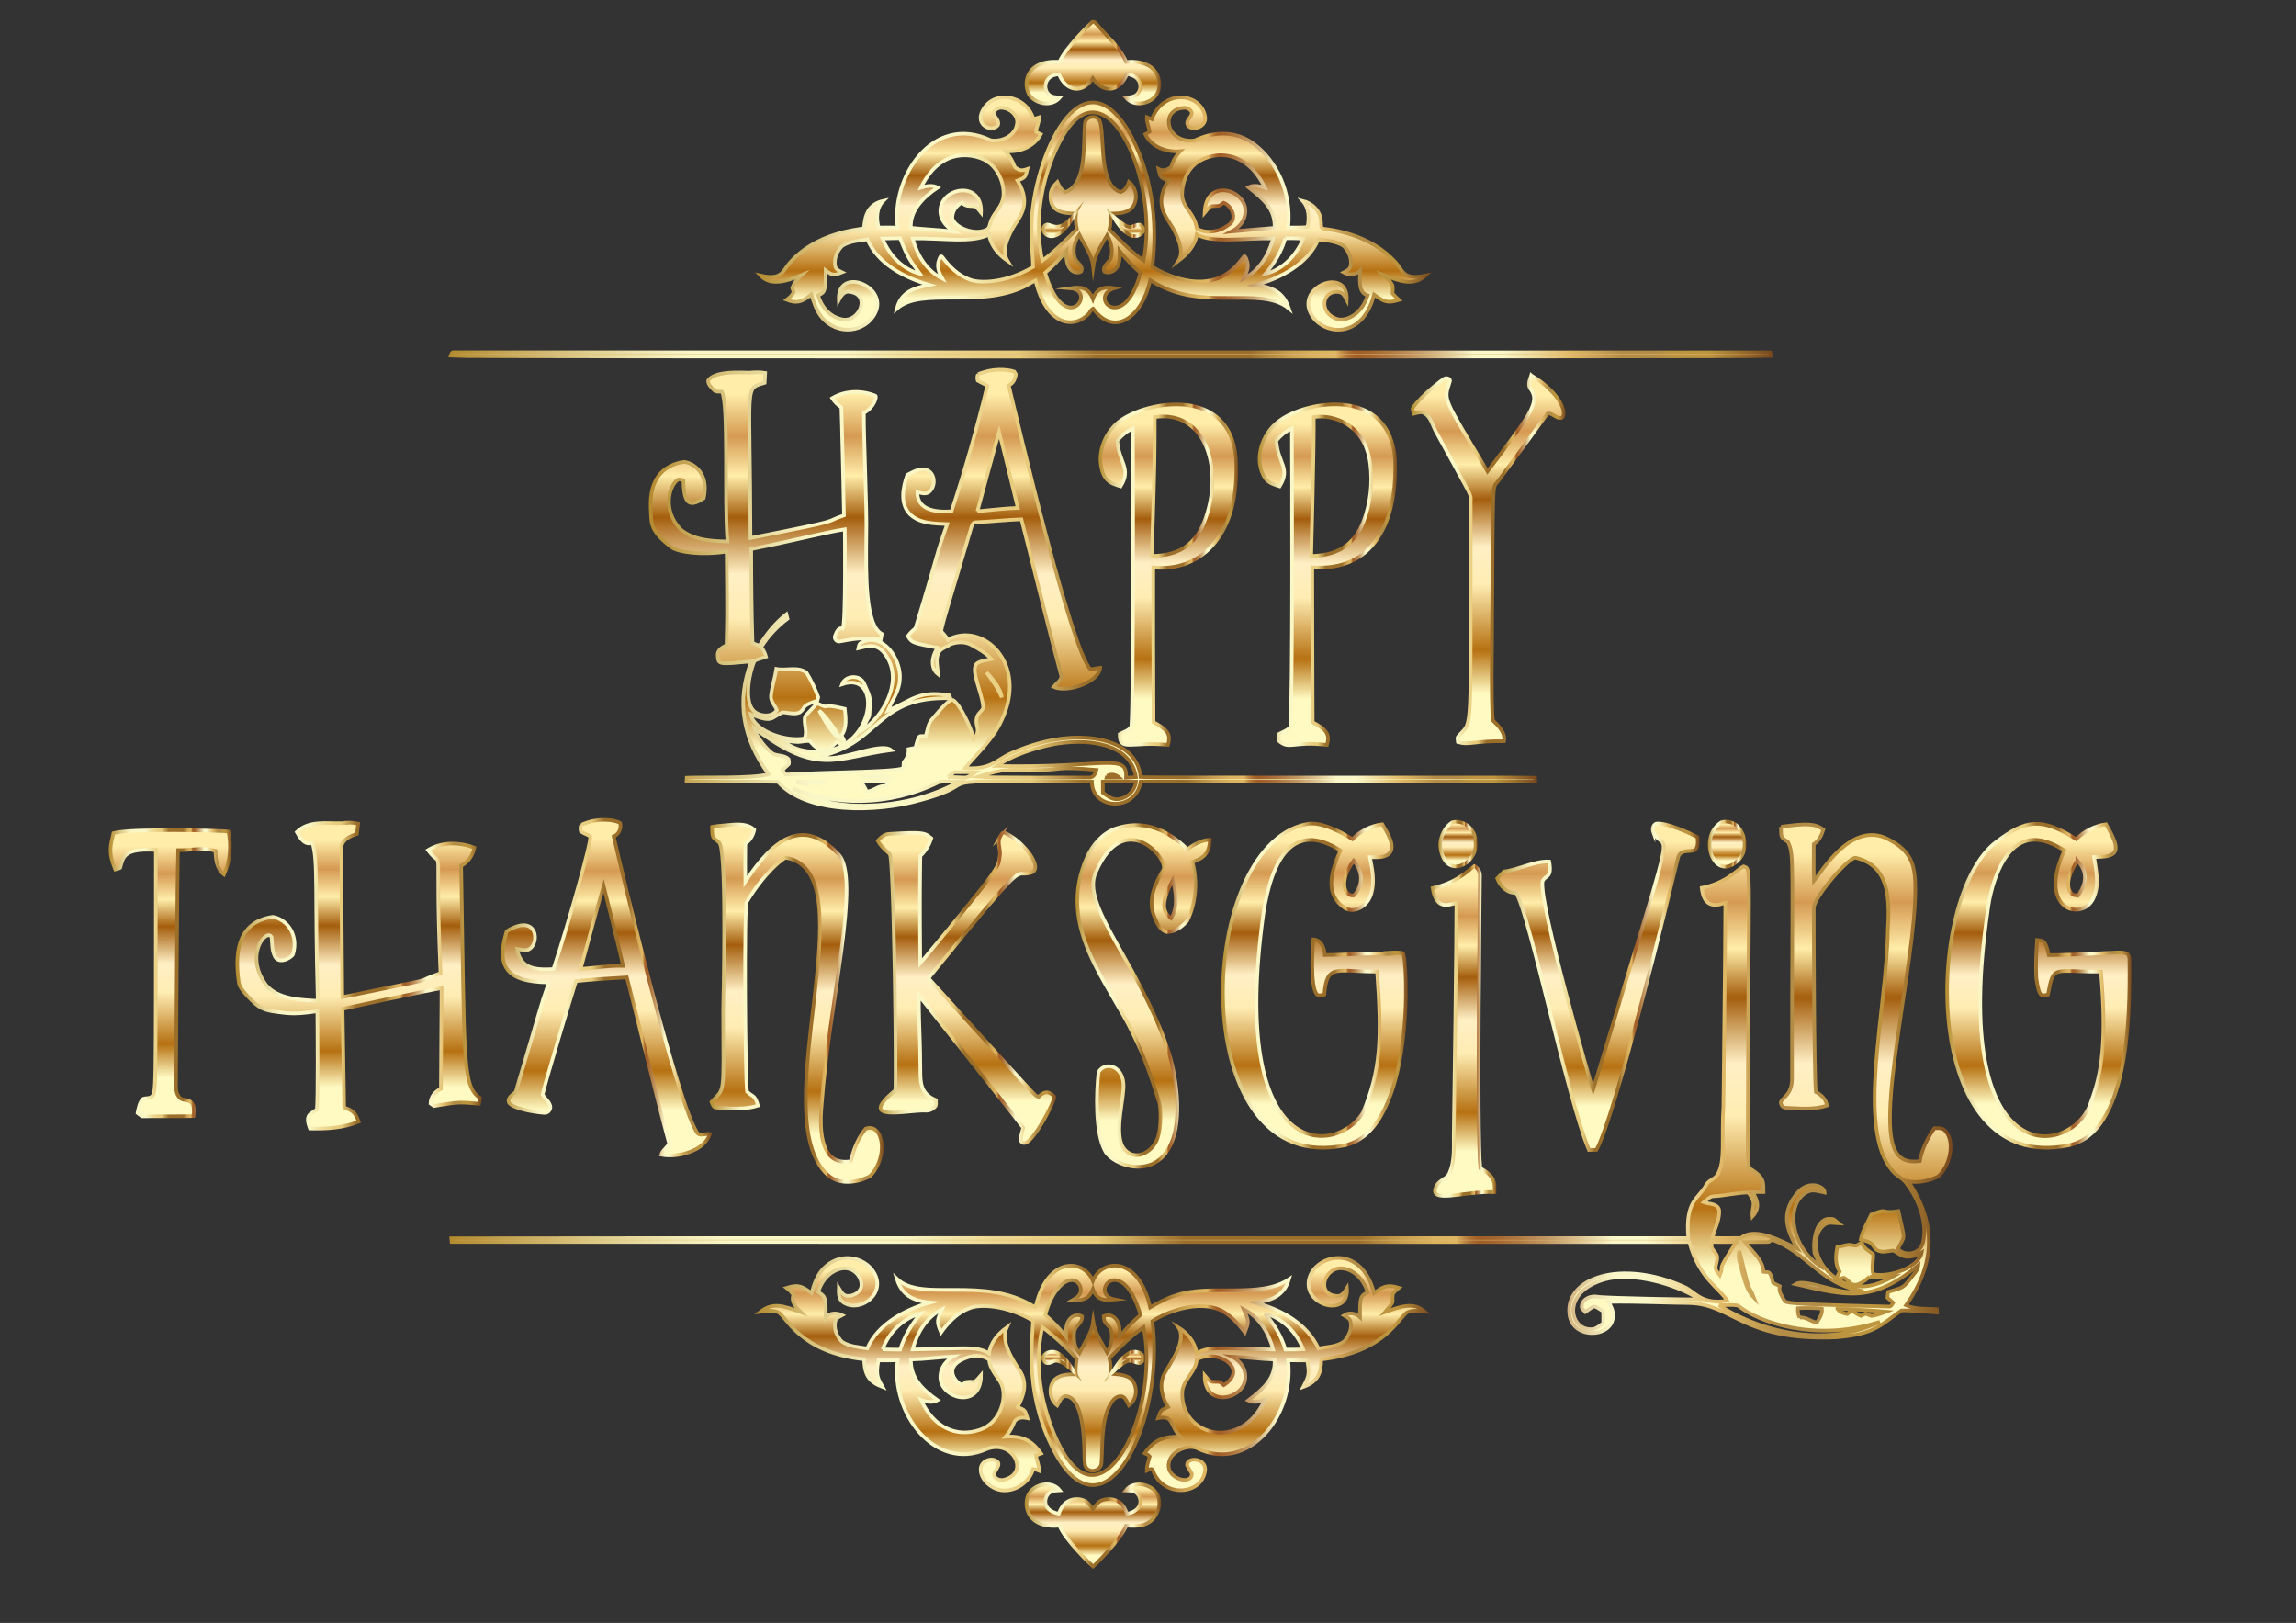 <svg xmlns="http://www.w3.org/2000/svg" viewBox="0 0 1920 1357"><rect x="0" y="0" width="1920" height="1357" fill="#333333" stroke="none"/><linearGradient id="a" gradientUnits="userSpaceOnUse" x1="913.899" y1="86.521" x2="913.899" y2="18.158"><stop offset=".135" stop-color="#fffac2"/><stop offset=".253" stop-color="#b67112"/><stop offset=".433" stop-color="#ffedb3"/><stop offset=".534" stop-color="#ffefc4"/><stop offset=".663" stop-color="#a45e0d"/><stop offset=".758" stop-color="#ffeda9"/><stop offset=".848" stop-color="#d59a52"/><stop offset=".944" stop-color="#ffeda9"/></linearGradient><linearGradient id="b" gradientUnits="userSpaceOnUse" x1="856.844" y1="52.339" x2="970.954" y2="52.339"><stop offset="0" stop-color="#b3892e"/><stop offset=".005" stop-color="#b58d33"/><stop offset=".092" stop-color="#dac682"/><stop offset=".154" stop-color="#f1e9b4"/><stop offset=".185" stop-color="#faf7c7"/><stop offset=".299" stop-color="#faf7c7"/><stop offset=".301" stop-color="#f9f6c5"/><stop offset=".336" stop-color="#f1e3a4"/><stop offset=".371" stop-color="#ecd58d"/><stop offset=".403" stop-color="#e8cd7f"/><stop offset=".43" stop-color="#e7ca7a"/><stop offset=".489" stop-color="#9b6f2a"/><stop offset=".605" stop-color="#9b6f2a"/><stop offset=".606" stop-color="#9c702b"/><stop offset=".623" stop-color="#b98e43"/><stop offset=".639" stop-color="#cea454"/><stop offset=".655" stop-color="#dbb25e"/><stop offset=".67" stop-color="#dfb662"/><stop offset=".671" stop-color="#d8ac5c"/><stop offset=".675" stop-color="#c08a44"/><stop offset=".679" stop-color="#af7234"/><stop offset=".683" stop-color="#a56329"/><stop offset=".686" stop-color="#a15e26"/><stop offset=".696" stop-color="#a5652e"/><stop offset=".712" stop-color="#b17a43"/><stop offset=".732" stop-color="#c49b66"/><stop offset=".754" stop-color="#dfc897"/><stop offset=".774" stop-color="#faf7c9"/><stop offset=".796" stop-color="#faf7c9"/><stop offset=".847" stop-color="#e0b967"/><stop offset=".886" stop-color="#b38d45"/><stop offset=".912" stop-color="#b38d45"/><stop offset=".913" stop-color="#b58e44"/><stop offset=".924" stop-color="#bc943f"/><stop offset=".951" stop-color="#be953e"/><stop offset="1" stop-color="#78481d"/></linearGradient><path d="M913.41 18.31c2.01-.79 3.17 1.71 4.48 2.79 8.26 9.93 18.73 18.49 23.86 30.64 26.618-2.093 29.409 15.921 27.03 23.78-3.29 11.04-19.77 15.04-27.37 6.04 3.67-.16 8.12-.39 10.36-3.82 3.526-4.585 2.531-14.519-9.44-15.72-5.04 12.939-18.279 18.019-28.48 3.52-9.415 13.967-22.837 10.017-28.29-3.43-12.804.636-13.643 13.005-7.98 17.32 2.47 1.96 5.75 1.88 8.74 2.11-6.44 7.8-19.32 5.81-25.17-1.62-5.787-8.163-4.874-30.08 24.83-28.21 4.554-11.201 25.853-32.083 27.43-33.4z" fill="url(#a)" stroke="url(#b)" stroke-width="3" stroke-miterlimit="10"/><linearGradient id="c" gradientUnits="userSpaceOnUse" x1="913.99" y1="275.743" x2="913.99" y2="81.385"><stop offset=".135" stop-color="#fffac2"/><stop offset=".253" stop-color="#b67112"/><stop offset=".433" stop-color="#ffedb3"/><stop offset=".534" stop-color="#ffefc4"/><stop offset=".663" stop-color="#a45e0d"/><stop offset=".758" stop-color="#ffeda9"/><stop offset=".848" stop-color="#d59a52"/><stop offset=".944" stop-color="#ffeda9"/></linearGradient><linearGradient id="d" gradientUnits="userSpaceOnUse" x1="631.506" y1="178.564" x2="1197.004" y2="178.564"><stop offset="0" stop-color="#b3892e"/><stop offset=".005" stop-color="#b58d33"/><stop offset=".092" stop-color="#dac682"/><stop offset=".154" stop-color="#f1e9b4"/><stop offset=".185" stop-color="#faf7c7"/><stop offset=".299" stop-color="#faf7c7"/><stop offset=".301" stop-color="#f9f6c5"/><stop offset=".336" stop-color="#f1e3a4"/><stop offset=".371" stop-color="#ecd58d"/><stop offset=".403" stop-color="#e8cd7f"/><stop offset=".43" stop-color="#e7ca7a"/><stop offset=".489" stop-color="#9b6f2a"/><stop offset=".605" stop-color="#9b6f2a"/><stop offset=".606" stop-color="#9c702b"/><stop offset=".623" stop-color="#b98e43"/><stop offset=".639" stop-color="#cea454"/><stop offset=".655" stop-color="#dbb25e"/><stop offset=".67" stop-color="#dfb662"/><stop offset=".671" stop-color="#d8ac5c"/><stop offset=".675" stop-color="#c08a44"/><stop offset=".679" stop-color="#af7234"/><stop offset=".683" stop-color="#a56329"/><stop offset=".686" stop-color="#a15e26"/><stop offset=".696" stop-color="#a5652e"/><stop offset=".712" stop-color="#b17a43"/><stop offset=".732" stop-color="#c49b66"/><stop offset=".754" stop-color="#dfc897"/><stop offset=".774" stop-color="#faf7c9"/><stop offset=".796" stop-color="#faf7c9"/><stop offset=".847" stop-color="#e0b967"/><stop offset=".886" stop-color="#b38d45"/><stop offset=".912" stop-color="#b38d45"/><stop offset=".913" stop-color="#b58e44"/><stop offset=".924" stop-color="#bc943f"/><stop offset=".951" stop-color="#be953e"/><stop offset="1" stop-color="#78481d"/></linearGradient><path d="M821.27 93.3c8.985-19.117 37.126-13.9 42.89 6.2 1.58-.48 3.18-.94 4.78-1.42.22 4.27-2.29 8.01-2.47 12.17 1.22.78 2.56 1.36 3.89 1.98-5.57 10.5-18.03 15.45-29.49 14.06 8.718 10.698 5.902 13.367 10.09 14.95 2.49 1.83 5.56 1.02 8.21.06-1.774 6.91-1.435 7.071-8.31 9.67 13.032 20.912.358 31.565-3.99 39.98-4.998 9.433-9.223 18.911-4.27 27.23-7.54-5.19-14.16-12.68-15.49-22.05-14.786 7.414-37.977 2.831-63.9 3.26 3.57 13.69 11.67 27.14 24.74 33.55-2.62-4.63-4.89-10.15-2.78-15.44.51-1.14 1.19-4.61 2.8-2.64 5.91 8.07 13.42 15.45 23 18.91 9.236 3.529 31.35 2.479 52.97-10.63-.38-10.06-1.56-20.08-1.26-30.15-1.805-50.28 37.817-152.569 80.12-84.84 20.007 34.062 25.643 76.117 20.82 114.91 15.711 9.574 46.942 21.663 68.36.95 3.23-2.98 5.69-6.63 8.55-9.94 1.72.91 1.9 3.26 2.51 4.94 1.44 4.87-1.02 9.59-3.03 13.88 13-6.46 21.01-19.88 24.6-33.53-24.94-.316-51.338 4.098-63.84-3.34-1.38 9.45-8.15 16.73-15.49 22.26 4.85-7.59.82-16.7-2.6-23.99-4.877-11.28-19.459-20.807-5.8-43.31-7.097-2.653-6.688-3.174-8.07-9.65 3.63 1.94 7.5.66 10.55-1.72 1.36-5.03 4.07-9.57 7.71-13.28-11.35 1.23-24.18-3.29-29.39-14.08 1.23-.69 2.49-1.36 3.66-2.18-.63-4.07-2.61-7.89-2.27-12.12 1.36.57 2.71 1.15 4.1 1.72 9.669-25.59 40.495-22.165 44.46-2.79 2.507 10.394-14.066 13.654-14.95 6.13.1-3.4 4.15-5.46 3.94-8.9-.94-2.62-3.92-4.32-6.67-3.94-20.516 1.28-14.825 30.09 8.96 27.27 3.028-1.095 26.973-14.186 50.22 3.38 17.267 13.114 31.419 39.185 28.08 69.37 5.38.05 10.78.13 16.16-.29 1.57-7.52 1.35-16.02-4.07-22.02 7.95 1.9 15.02 8.68 15.31 17.15.4 2.13-.73 6.22 2.54 6.29 21.65 2.45 43.53 10.68 58.72 26.8 7.891 7.758 6.263 16.438 26.12 12.29-10.034 9.244-21.424 4.56-34.97-.44 9.349 8.475 7.562 8.904 7.44 15.37 1.65 1.96 3.53 3.73 5.45 5.45-9.915 2.855-12.097 1.789-20.84-4.46-10.049 38.68-43.314 33.749-52.72 16.27-12.823-23.384 31.424-40.085 29.86-11.66-1.43-2.72-2.95-6.23-6.39-6.71-14.653-2.252-17.148 17.321-2.3 22.27 6.258 2.625 20.689-2.073 26.16-19.52-7.401-2.249-6.675-10.438-6.32-20.65-3.82 3.51-9.25 4.08-13.73 1.47 2.29-1.21 5.14-2.39 5.75-5.24 1.33-6.15-1.57-12.75-5.92-17.05-6.26-3.86-13.91-4.42-21.05-5.29-8.416 20.137-31.39 32.425-52.34 38.13 16.22 1.927 23.696 7.515 27.81 19.64-24.112-20.046-73.658 4.23-115.99-23.76-7.184 31.725-30.36 47.725-47.79 23.79-2.01.83-2.64 3.49-4.23 4.95-12.283 12.255-34.782 9.195-43.94-28.43-3.26 1.41-6.15 3.53-9.34 5.07-38.151 18.434-85.935.262-106.62 18.45 3.555-14.358 15.023-17.379 27.15-19.8-21.229-6.302-43.067-17.668-51.81-38.12-7.06 1.07-14.66 1.45-20.84 5.35-4.64 4.29-7.38 11.15-5.96 17.43.69 2.63 3.46 3.65 5.64 4.74-6.215 2.464-7.249 3.284-13.67-1.54.379 20.206-2.272 18.467-6.32 20.85 2.48 8.97 9.14 17.22 18.4 19.63 15.661 5.268 27.463-21.639 6.47-22.7-3.96.3-5.94 4.02-7.62 7.1-1.511-28.973 42.027-11.803 30.38 10.87-7.863 15.849-31.658 19.752-45.17 2.67-4.14-5.38-6.11-11.97-8.17-18.33-8.722 7.358-13.398 7.172-20.59 4.43 2.34-1.74 4.52-3.74 5.83-6.4-.3-.83-.88-2.49-1.18-3.33 1.41-4.28 4.33-7.76 7.56-10.8-11.952 4.893-25.449 9.484-34.08.28 18.547 4.335 18.648-4.428 24.57-10.81 22.494-25.483 57.757-27.685 61.94-28.7.551-10.835 3.701-20.172 16.16-22.95-5.82 5.86-5.91 14.81-3.95 22.32 5.3-.18 10.62-.06 15.93.05-5.841-41.056 28.86-96.277 77.89-73.01 8.8 1.44 19.85-3.27 21.72-12.79 2.01-7.37-5.38-13.92-12.25-14.3-2.99-.45-6.67 1.47-6.87 4.73.81 3.38 4.84 5.96 3.42 9.76-5.048 6.218-18.827.227-13.28-11.39m67.54 20.54c-17.033 29.95-24.749 68.826-17.19 104.1 10.61-7.7 19.69-17.19 28.94-26.42-1.01-4.23-1.3-8.6-.79-12.93-12.915-.09-21.991-2.615-21.27-15.66.14-4.27 2.76-7.85 5.7-10.73 1.52 3.3 3.23 6.74 6.65 8.43 19.07-6.497 14.6-44.376 16.47-57.72.61-4.67 7.08-6.8 10.64-3.89 7.657 4.338-1.823 55.136 19.07 61.61 3.85-1.31 5.66-4.99 6.99-8.53 6.66 5.13 7.97 15.92 2.18 22.14-4.78 4.29-11.7 4.19-17.73 4.4.49 4.47.36 9.01-.78 13.39 9.18 8.99 17.99 18.49 28.58 25.86 13.576-65.449-30.42-167.244-67.46-104.05m-99.37 20.58c-8.81 4.99-14.99 13.51-19.32 22.47 4.55-1.41 9.57-2.38 14.02-.1-11.38 7.56-23.3 18.86-22.46 33.72 12.06 1.22 24.19 1.7 36.24 3.09-12.314-7.229-13.177-17.501-10.16-23.72 6.61-14.605 33.849-16.135 32.62 8-1.64-1.92-2.98-4.42-5.39-5.44-3.74-.26-7.92.36-10.42-3.13-4.8 2.3-8.22 7.34-8.25 12.7 1.215 8.063 18.657 15.128 28.64 9.96 2.47-.89 2.46-3.84 3.27-5.91 1.92-6.93 8.16-11.62 10.15-18.53 2.921-8.528-1.4-29.212-18.44-35.31-9.83-3.54-21.41-3.26-30.5 2.2m208.25 4.3c-6.06 6.12-8.96 14.85-9.14 23.34-.134 11.881 10 14.818 12.3 29.02 8.71 5.14 20.1 2.31 27.58-3.76 6.22-5.19 1.4-15.53-5.24-17.78-1.67.97-3 2.89-5.13 2.63-6.355.572-4.804-1.419-10.72 5.68 1.048-30.452 36.299-18.838 34.05.15-.64 6.84-5.42 12.47-11.37 15.53 11.93-1.16 23.9-1.94 35.84-2.97.5-15.823-9.046-23.799-21.89-33.94 4.34-2.28 9.25-.93 13.69.29-16.676-34.856-47.491-30.407-59.97-18.19m-98.71 77.33c1.49 3.79 7.47 6.29 5.18 11.02-3.23 2.097-13.492 1.502-12.51-17.15-5.42 6.5-11.1 12.82-17.67 18.19 16.901 55.444 44.213 14.886 21.14 12.88 9.807-1.487 15.142-.324 18.81 8.94 2.952-8.455 8.689-10.601 18.16-9.04-22.886 6.837 7.525 39.244 21.53-12.59-6.1-5.81-12.26-11.64-17.36-18.4.12 4.48.46 9.36-2.03 13.32-2.03 3.59-6.92 5.95-10.77 3.91-1.96-5.34 4.57-7.47 5.69-11.96 1.53-6.31.05-13.02-3.26-18.52-4.74 8.3-10.45 16.56-11.74 26.25-1.05-9.94-7.36-18.03-11.65-26.73-4.06 5.61-5.8 13.23-3.52 19.88m175.79-16.74c-3.1 11.07-9.31 21-16.68 29.72 14.85-3.58 26.05-15.74 31.76-29.49-5.03-.25-10.06-.45-15.08-.23m-336.77.21c5.51 13.71 16.68 25.75 31.34 29.44-6.54-9.53-9.421-10.635-16.63-29.79-4.91.05-9.81.14-14.71.35z" fill="url(#c)" stroke="url(#d)" stroke-width="3" stroke-miterlimit="10"/><linearGradient id="e" gradientUnits="userSpaceOnUse" x1="885.227" y1="197.539" x2="885.227" y2="180.2"><stop offset=".135" stop-color="#fffac2"/><stop offset=".253" stop-color="#b67112"/><stop offset=".433" stop-color="#ffedb3"/><stop offset=".534" stop-color="#ffefc4"/><stop offset=".663" stop-color="#a45e0d"/><stop offset=".758" stop-color="#ffeda9"/><stop offset=".848" stop-color="#d59a52"/><stop offset=".944" stop-color="#ffeda9"/></linearGradient><linearGradient id="f" gradientUnits="userSpaceOnUse" x1="870.914" y1="183.714" x2="906.2" y2="183.714"><stop offset="0" stop-color="#b3892e"/><stop offset=".005" stop-color="#b58d33"/><stop offset=".092" stop-color="#dac682"/><stop offset=".154" stop-color="#f1e9b4"/><stop offset=".185" stop-color="#faf7c7"/><stop offset=".299" stop-color="#faf7c7"/><stop offset=".301" stop-color="#f9f6c5"/><stop offset=".336" stop-color="#f1e3a4"/><stop offset=".371" stop-color="#ecd58d"/><stop offset=".403" stop-color="#e8cd7f"/><stop offset=".43" stop-color="#e7ca7a"/><stop offset=".489" stop-color="#9b6f2a"/><stop offset=".605" stop-color="#9b6f2a"/><stop offset=".606" stop-color="#9c702b"/><stop offset=".623" stop-color="#b98e43"/><stop offset=".639" stop-color="#cea454"/><stop offset=".655" stop-color="#dbb25e"/><stop offset=".67" stop-color="#dfb662"/><stop offset=".671" stop-color="#d8ac5c"/><stop offset=".675" stop-color="#c08a44"/><stop offset=".679" stop-color="#af7234"/><stop offset=".683" stop-color="#a56329"/><stop offset=".686" stop-color="#a15e26"/><stop offset=".696" stop-color="#a5652e"/><stop offset=".712" stop-color="#b17a43"/><stop offset=".732" stop-color="#c49b66"/><stop offset=".754" stop-color="#dfc897"/><stop offset=".774" stop-color="#faf7c9"/><stop offset=".796" stop-color="#faf7c9"/><stop offset=".847" stop-color="#e0b967"/><stop offset=".886" stop-color="#b38d45"/><stop offset=".912" stop-color="#b38d45"/><stop offset=".913" stop-color="#b58e44"/><stop offset=".924" stop-color="#bc943f"/><stop offset=".951" stop-color="#be953e"/><stop offset="1" stop-color="#78481d"/></linearGradient><path d="M898.04 180.2c-17.84 32.662-32.659 9.542-22.09 7.46 4.411.697 9.843 6.809 22.09-7.46z" fill="url(#e)" stroke="url(#f)" stroke-width="3" stroke-miterlimit="10"/><linearGradient id="g" gradientUnits="userSpaceOnUse" x1="943.82" y1="197.517" x2="943.82" y2="181.1"><stop offset=".135" stop-color="#fffac2"/><stop offset=".253" stop-color="#b67112"/><stop offset=".433" stop-color="#ffedb3"/><stop offset=".534" stop-color="#ffefc4"/><stop offset=".663" stop-color="#a45e0d"/><stop offset=".758" stop-color="#ffeda9"/><stop offset=".848" stop-color="#d59a52"/><stop offset=".944" stop-color="#ffeda9"/></linearGradient><linearGradient id="h" gradientUnits="userSpaceOnUse" x1="925.04" y1="186.589" x2="958.374" y2="186.589"><stop offset="0" stop-color="#b3892e"/><stop offset=".005" stop-color="#b58d33"/><stop offset=".092" stop-color="#dac682"/><stop offset=".154" stop-color="#f1e9b4"/><stop offset=".185" stop-color="#faf7c7"/><stop offset=".299" stop-color="#faf7c7"/><stop offset=".301" stop-color="#f9f6c5"/><stop offset=".336" stop-color="#f1e3a4"/><stop offset=".371" stop-color="#ecd58d"/><stop offset=".403" stop-color="#e8cd7f"/><stop offset=".43" stop-color="#e7ca7a"/><stop offset=".489" stop-color="#9b6f2a"/><stop offset=".605" stop-color="#9b6f2a"/><stop offset=".606" stop-color="#9c702b"/><stop offset=".623" stop-color="#b98e43"/><stop offset=".639" stop-color="#cea454"/><stop offset=".655" stop-color="#dbb25e"/><stop offset=".67" stop-color="#dfb662"/><stop offset=".671" stop-color="#d8ac5c"/><stop offset=".675" stop-color="#c08a44"/><stop offset=".679" stop-color="#af7234"/><stop offset=".683" stop-color="#a56329"/><stop offset=".686" stop-color="#a15e26"/><stop offset=".696" stop-color="#a5652e"/><stop offset=".712" stop-color="#b17a43"/><stop offset=".732" stop-color="#c49b66"/><stop offset=".754" stop-color="#dfc897"/><stop offset=".774" stop-color="#faf7c9"/><stop offset=".796" stop-color="#faf7c9"/><stop offset=".847" stop-color="#e0b967"/><stop offset=".886" stop-color="#b38d45"/><stop offset=".912" stop-color="#b38d45"/><stop offset=".913" stop-color="#b58e44"/><stop offset=".924" stop-color="#bc943f"/><stop offset=".951" stop-color="#be953e"/><stop offset="1" stop-color="#78481d"/></linearGradient><path d="M930.93 181.1c16.502 13.943 14.198 6.933 22.09 6.7 2.03.46 2.68 2.62 3.69 4.17-1.383 3.832-10.585 14.585-25.78-10.87z" fill="url(#g)" stroke="url(#h)" stroke-width="3" stroke-miterlimit="10"/><linearGradient id="i" gradientUnits="userSpaceOnUse" x1="928.87" y1="298.259" x2="928.87" y2="294.482"><stop offset=".135" stop-color="#fffac2"/><stop offset=".253" stop-color="#b67112"/><stop offset=".433" stop-color="#ffedb3"/><stop offset=".534" stop-color="#ffefc4"/><stop offset=".663" stop-color="#a45e0d"/><stop offset=".758" stop-color="#ffeda9"/><stop offset=".848" stop-color="#d59a52"/><stop offset=".944" stop-color="#ffeda9"/></linearGradient><linearGradient id="j" gradientUnits="userSpaceOnUse" x1="374.932" y1="296.37" x2="1482.549" y2="296.37"><stop offset="0" stop-color="#b3892e"/><stop offset=".005" stop-color="#b58d33"/><stop offset=".092" stop-color="#dac682"/><stop offset=".154" stop-color="#f1e9b4"/><stop offset=".185" stop-color="#faf7c7"/><stop offset=".299" stop-color="#faf7c7"/><stop offset=".301" stop-color="#f9f6c5"/><stop offset=".336" stop-color="#f1e3a4"/><stop offset=".371" stop-color="#ecd58d"/><stop offset=".403" stop-color="#e8cd7f"/><stop offset=".43" stop-color="#e7ca7a"/><stop offset=".489" stop-color="#9b6f2a"/><stop offset=".605" stop-color="#9b6f2a"/><stop offset=".606" stop-color="#9c702b"/><stop offset=".623" stop-color="#b98e43"/><stop offset=".639" stop-color="#cea454"/><stop offset=".655" stop-color="#dbb25e"/><stop offset=".67" stop-color="#dfb662"/><stop offset=".671" stop-color="#d8ac5c"/><stop offset=".675" stop-color="#c08a44"/><stop offset=".679" stop-color="#af7234"/><stop offset=".683" stop-color="#a56329"/><stop offset=".686" stop-color="#a15e26"/><stop offset=".696" stop-color="#a5652e"/><stop offset=".712" stop-color="#b17a43"/><stop offset=".732" stop-color="#c49b66"/><stop offset=".754" stop-color="#dfc897"/><stop offset=".774" stop-color="#faf7c9"/><stop offset=".796" stop-color="#faf7c9"/><stop offset=".847" stop-color="#e0b967"/><stop offset=".886" stop-color="#b38d45"/><stop offset=".912" stop-color="#b38d45"/><stop offset=".913" stop-color="#b58e44"/><stop offset=".924" stop-color="#bc943f"/><stop offset=".951" stop-color="#be953e"/><stop offset="1" stop-color="#78481d"/></linearGradient><path d="M376.93 297.58c.54-1.56.85-3.59 3.06-2.99 366.78-.04 733.56-.05 1100.33.01.16 1.01.32 2.02.49 3.05-7.455.78-1098.262.866-1103.88-.07z" fill="url(#i)" stroke="url(#j)" stroke-width="3" stroke-miterlimit="10"/><linearGradient id="k" gradientUnits="userSpaceOnUse" x1="913.97" y1="675.98" x2="913.97" y2="309.08"><stop offset=".135" stop-color="#fffac2"/><stop offset=".253" stop-color="#b67112"/><stop offset=".433" stop-color="#ffedb3"/><stop offset=".534" stop-color="#ffefc4"/><stop offset=".663" stop-color="#a45e0d"/><stop offset=".758" stop-color="#ffeda9"/><stop offset=".848" stop-color="#d59a52"/><stop offset=".944" stop-color="#ffeda9"/></linearGradient><linearGradient id="l" gradientUnits="userSpaceOnUse" x1="542.58" y1="492.53" x2="1285.418" y2="492.53"><stop offset="0" stop-color="#b3892e"/><stop offset=".005" stop-color="#b58d33"/><stop offset=".092" stop-color="#dac682"/><stop offset=".154" stop-color="#f1e9b4"/><stop offset=".185" stop-color="#faf7c7"/><stop offset=".299" stop-color="#faf7c7"/><stop offset=".301" stop-color="#f9f6c5"/><stop offset=".336" stop-color="#f1e3a4"/><stop offset=".371" stop-color="#ecd58d"/><stop offset=".403" stop-color="#e8cd7f"/><stop offset=".43" stop-color="#e7ca7a"/><stop offset=".489" stop-color="#9b6f2a"/><stop offset=".605" stop-color="#9b6f2a"/><stop offset=".606" stop-color="#9c702b"/><stop offset=".623" stop-color="#b98e43"/><stop offset=".639" stop-color="#cea454"/><stop offset=".655" stop-color="#dbb25e"/><stop offset=".67" stop-color="#dfb662"/><stop offset=".671" stop-color="#d8ac5c"/><stop offset=".675" stop-color="#c08a44"/><stop offset=".679" stop-color="#af7234"/><stop offset=".683" stop-color="#a56329"/><stop offset=".686" stop-color="#a15e26"/><stop offset=".696" stop-color="#a5652e"/><stop offset=".712" stop-color="#b17a43"/><stop offset=".732" stop-color="#c49b66"/><stop offset=".754" stop-color="#dfc897"/><stop offset=".774" stop-color="#faf7c9"/><stop offset=".796" stop-color="#faf7c9"/><stop offset=".847" stop-color="#e0b967"/><stop offset=".886" stop-color="#b38d45"/><stop offset=".912" stop-color="#b38d45"/><stop offset=".913" stop-color="#b58e44"/><stop offset=".924" stop-color="#bc943f"/><stop offset=".951" stop-color="#be953e"/><stop offset="1" stop-color="#78481d"/></linearGradient><path d="M817.87 312.91c11.359-5.043 24.18-4.338 30.31-2.24.32.55.98 1.65 1.31 2.2-.46 3.91-2.11 7.68-5.92 9.33 7.731 32.388 51.855 219.656 68.11 237.19 2.76.39 5.55-.97 8.35-1.05-1.107 12.289-27.856 21.276-38.99 15.96 2.2-2.77 5.69-4.86 6.62-8.42-11.73-43.73-22.29-87.81-33.49-131.69-12.71.45-25.36 1.91-38.07 2.5-2.48-.19-3.32 2.41-3.89 4.33-14.177 48.616-23.828 78.442-25.19 86.86 2.13 2.12 4.04 4.44 5.65 6.99 29.289-15.719 67.689 20.02 44.8 67.76-7.03 15.34-19.75 26.85-30.45 39.54 21.845 1.706 26.211-7.025 38.73-12.45 55.8-24.659 105.486-12.344 108.04 20.03 5.403.701 314.339.111 329.94.49.03.8.1 2.39.13 3.18-110.02.26-220.04.02-330.06.12-3.643 25.456-40.68 23.861-40.71.06-157.308-.896-80.33-1.409-144.5 15.7-34.903 9.89-93.793 11.816-118.04-15.57-25.46-.54-50.98.08-76.46-.31l.2-3.16c13.825-.589 55.725.828 68.44-2.93-21.392-29.298-27.329-60.841-14.47-94.29-27.66 2.564-27.534 2.847-28.1-5.04-.45-4.53 4.01-6.78 7.39-8.52.576-27.422.647-22.38.11-78.27-21.701 3.272-40.566.408-45.88-3.53-17.524-12.718-16.887-20.746-17.33-25.7-.6-9.82-1.03-20.18 3.39-29.26 4.25-9.43 14.14-15.4 24.19-16.5 6.889.571 21.325 8.765 16.49 30.3-14.017 9.627-16.584 1.596-17.05-14.89-1.69-.26-3.57-1.51-5.06-.13-6.554 4.785-12.934 24.855 2.8 41.2 10.77 8.98 25.69 9.77 39.1 10.06-2.901-38.168 1.22-112.925-4.6-125.26-2.32-.24-5.08.62-6.8-1.42-2.06-2.17-4.91-4.69-4.73-7.9 5.711-8.598 28.562-6.597 34.57-6.59 4.38-.44 8.79-.5 13.16.21-.14 2.76-.27 5.52-.45 8.27-17.331 5.491-12.075-2.291-11.86 129.78 83.574-16.441 59.327-12.606 78.18-18.91-.018-1.004-1.818-85.242-2.18-90.36-3.12-1.94-5.67-4.6-7.68-7.66 10.88-6.52 24.71-6.77 36.28-1.95 1.019.96-1.1 9.587-9.77 14.27-.22 21.863 2.691 79.039 2.03 103.73-.249 31.338-.962 73.682 12.94 81.09-.3 1.57-.6 3.15-.88 4.74-13.794-1.147-16.436-1.861-33.65 1.43-2.94 1.02-5.9-2.07-4.45-4.95 1.03-2.63 2.86-7.19 6.37-5.7 2.517-4.913 1.696-81.998 1.68-83-19.341 3.162-35.554 7.933-78.26 16.55.04 26.19.26 52.39 1.09 78.56 1.9.73 3.8 1.48 5.7 2.24 5.98-9.95 13.46-19.1 22.62-26.29.24.91.72 2.74.96 3.66-8.66 6.55-16.19 14.53-21.99 23.73 1.88 2.42 3.24 5.19 4.04 8.15-3.16 1.34-7.06 1.56-9.76 3.67-4.964 11.79-8.879 35.949.67 42.55 5.23 3.82 14.2 4.1 18.11-1.56-1.46-3.99-5.27-7.19-4.92-11.87.73-7.68 3.32-15.06 4.48-22.69 8.41 1.72 17.81-2.39 25.28 3.21 3.96 6.45 7.18 13.41 9.8 20.52-.18.71-.56 2.13-.74 2.84-14.628 4.657-8.897 5.433-14.84 9.86-4.62 1.98-9.56.03-14.29-.08-9.809 4.366-7.716 9.2-26.53 1.66 2.784 13.698 28.151 22.995 44.87 20.15 2.85-5.87-1.08-12.41.47-18.39 3.08-3.82 6.82-7.14 9.92-10.99 14.316 6.288-.684-1.159 23.32 4.57.79 7.47 1.99 15.87-2.73 22.38 1.19 2.46 4.19 5.81.72 7.83-1.48-.88-2.96-1.74-4.43-2.6-2.55 2.09-4.85 4.53-7.63 6.32-8.859 2.308-13.375-5.26-15.09-6.82-3.44-.64-6.88.75-10.34.67-4.01-.11-7.96-.98-11.96-1.26 8.68 8.28 21.5 10.2 33.02 9.06 44.023-3.663 49.843-67.839 16.18-56.09 2.8-7.71 15.03-8.11 18.39-.72 2.16 5.32 5.48 10.59 5.02 16.55-1.126 18.422.545 4.822-6.08 22.42 16.542-11.203 32.466-38.357 21.28-59.13-8.2-15.887-18.418-10.447-25.01-9.12.35-1.84.55-4.02 2.58-4.78 17.192-9.67 33.647 13.575 32.1 30.72-.34 9.67-6.51 17.61-10.16 26.21 21.564-9.454 26.118-17.056 51.6-12.87.28.82.56 1.64.85 2.47-62.182-1.882-57.666 36.599-108.21 48.36 11.372 7.242 49.044-12.714 58.69-5.05-47.006 6.183-60.572 22.31-114.44-18.31 1.366 7.393 11.463 18.851 15.72 21.45 4.12 1.86 9.4.99 12.87 4.29.46 1.32.55 2.77.3 4.17-1.64 1.81-3.59 3.3-5.35 4.98.84 1.28 1.69 2.57 2.54 3.87 34.477-2.261 88.767-1.87 98.43-5.24.12-1.72.23-3.44.38-5.15 2.74-2.98 4.39-6.79 4.05-10.89 1.9-.42 3.81-.82 5.76-1.01 3.232-12.97 3.221-9.133 8.59-9.99 1.65-4.66 1.83-10.05 5.27-13.88 8.393-9.725 14.059-16.738 17.66-16.11 6.062 3.807 15.597 24.317 17.27 32.58 6.768-8.046.527-10.46 2.59-17.97.64-3.32 3.97-5 5.32-7.92-.362-12.534-11.813-32.775-4.86-37.61 3.53-2.12 7.8-2.33 11.73-3.33-4.55-5.08-10.57-8.45-16.47-11.68-5.43-3.19-12.3-2.8-18.01-.68-3.36 2.64-8.54 3.41-10.09 7.86-2.26 5.47-.24 11.44-.14 17.1-6.578-5.169-5.225-15.145-.29-22.11-21.617-4.105-21.584-4.268-24.91-9.71 1.76-2.44 3.91-4.58 6.32-6.4 20.9-68.413 16.085-57.53 26.57-87.25-10.84-.5-23.46-.36-31.59-8.77-8.01-8.84-5.46-22.15-1.8-32.37 5.17-2.59 11.21-6.6 17.08-3.78 6.82 3.46 6.67 14.15.76 18.37-2.87 1.76-6.43.46-9.43-.18.145 14.58 14.075 16.911 28.6 16.06 11.4-34.58 21.32-69.66 29.94-105.04-2.59-1.61-5.42-2.77-8.05-4.28-.53-1.75-.46-3.68.29-5.34m-.52 114.6c11.25-1.04 22.5-2.41 33.78-2.84-5.06-21.23-10.35-42.4-15.63-63.57-6.01 22.14-12.28 44.22-18.15 66.41m20.38 155.74c-.335-6.844-8.214-16.581-12.7-20.96 4.77 6.65 9.67 13.28 12.7 20.96m-152.75 10.8c3.411 6.483 10.751 20.052 17.27 23.32-1.346-4.513-11.926-19.008-17.27-23.32m193.82 28.68c-15.81 3.55-31.68 8.57-45.19 17.75 90.807 1.818 109.428-11.605 108.02 9.8 2.77-.1 5.54-.26 8.32-.49-4.489-29.147-41.929-32.941-71.15-27.06m-7.83 20.96c-29.423.49-28.497-1.993-53.21 5.82 7.587.887 85.404.588 93.3.57 3.39.29 5.11-3.54 5.89-6.3-34.452-3.153-29.354.034-45.98-.09m-78.36 6.03c18.418-.038 13.558 2.307 22.77-3.87-5.81-.3-11.62-.11-17.43-.18-1.79 1.34-3.57 2.69-5.34 4.05m133.19-.99c-.11.36-.31 1.09-.41 1.45 3.49-.04 6.99-.05 10.49-.06-2.83-2.57-6.69-3.37-10.08-1.39m-206.1.54c7.62.99 15.37.73 23.02.26-3.957-1.884-18.935-1.006-23.02-.26m-53.8 4.38c4.28 1.65 9.48 3.62 13.43.13-4.47-.33-8.96-.31-13.43-.13m14.83-.02c1.07.75 2.02 1.74 3.3 2.17 1.52-.4 2.83-1.36 4.19-2.12-2.5-.11-5-.13-7.49-.05m39.32 0c1.86 2.55 3.57 5.23 4.67 8.21 5.94-.14 10.32-5.94 16.56-4.35.21-1.35.45-2.66.68-3.99-7.3.1-14.61-.08-21.91.13m64.86.45c-42.195 20.724-87.083 19.421-121.79 5.29 18.207 8.855 26.083 12.145 47.86 13.95 31.36 1.75 63.47-4.56 91.09-19.72-5.7.19-11.57-.73-17.16.48m137.31-.53c-.03 3.05-.02 6.11.06 9.18 3.29 2.39 6.66 5.23 10.92 5.53 8.18.23 15.96-6.49 16.76-14.68-9.24-.09-18.49-.05-27.74-.03z" fill="url(#k)" stroke="url(#l)" stroke-width="3" stroke-miterlimit="10"/><linearGradient id="m" gradientUnits="userSpaceOnUse" x1="1244.436" y1="621.517" x2="1244.436" y2="313.89"><stop offset=".135" stop-color="#fffac2"/><stop offset=".253" stop-color="#b67112"/><stop offset=".433" stop-color="#ffedb3"/><stop offset=".534" stop-color="#ffefc4"/><stop offset=".663" stop-color="#a45e0d"/><stop offset=".758" stop-color="#ffeda9"/><stop offset=".848" stop-color="#d59a52"/><stop offset=".944" stop-color="#ffeda9"/></linearGradient><linearGradient id="n" gradientUnits="userSpaceOnUse" x1="1179.76" y1="467.331" x2="1309.112" y2="467.331"><stop offset="0" stop-color="#b3892e"/><stop offset=".005" stop-color="#b58d33"/><stop offset=".092" stop-color="#dac682"/><stop offset=".154" stop-color="#f1e9b4"/><stop offset=".185" stop-color="#faf7c7"/><stop offset=".299" stop-color="#faf7c7"/><stop offset=".301" stop-color="#f9f6c5"/><stop offset=".336" stop-color="#f1e3a4"/><stop offset=".371" stop-color="#ecd58d"/><stop offset=".403" stop-color="#e8cd7f"/><stop offset=".43" stop-color="#e7ca7a"/><stop offset=".489" stop-color="#9b6f2a"/><stop offset=".605" stop-color="#9b6f2a"/><stop offset=".606" stop-color="#9c702b"/><stop offset=".623" stop-color="#b98e43"/><stop offset=".639" stop-color="#cea454"/><stop offset=".655" stop-color="#dbb25e"/><stop offset=".67" stop-color="#dfb662"/><stop offset=".671" stop-color="#d8ac5c"/><stop offset=".675" stop-color="#c08a44"/><stop offset=".679" stop-color="#af7234"/><stop offset=".683" stop-color="#a56329"/><stop offset=".686" stop-color="#a15e26"/><stop offset=".696" stop-color="#a5652e"/><stop offset=".712" stop-color="#b17a43"/><stop offset=".732" stop-color="#c49b66"/><stop offset=".754" stop-color="#dfc897"/><stop offset=".774" stop-color="#faf7c9"/><stop offset=".796" stop-color="#faf7c9"/><stop offset=".847" stop-color="#e0b967"/><stop offset=".886" stop-color="#b38d45"/><stop offset=".912" stop-color="#b38d45"/><stop offset=".913" stop-color="#b58e44"/><stop offset=".924" stop-color="#bc943f"/><stop offset=".951" stop-color="#be953e"/><stop offset="1" stop-color="#78481d"/></linearGradient><path d="M1280.44 313.89c24.78 14.502 30.482 32.713 25.55 35.46-4.5 1.1-7.48-4.3-12-3.56 0 0-25.096 34.707-40.97 56.19-5.723 8.254-4.183-12.602-5.55 164.62 0 1.001-.031 31.876 1.12 35.9 4.57 4.7 10.44 9.92 9.07 17.26-26.069-.245-29.11 3.502-38.46.73-.1-1.71-1.08-3.71.48-5.03 12.211-14.031 9.838 5.146 10.2-192.47-.602-12.745 5.725 1.913-29.35-62.53-2.71-5.08-3.96-11.49-9.14-14.76-2.83-2-6.15-.4-9.12.24-.3-1.7-1.74-3.63-.54-5.25 6.875-9.842 23.608-22.758 26.5-24.31 1.81-.76 5.26.42 4.14 2.85-4.986 15.804-6.512 11.451 31.54 74.94 34.535-46.374 44.692-57.535 35.97-69-2.69-3.42-.57-7.7.56-11.28z" fill="url(#m)" stroke="url(#n)" stroke-width="3" stroke-miterlimit="10"/><linearGradient id="o" gradientUnits="userSpaceOnUse" x1="1109.992" y1="623.055" x2="1109.992" y2="338.098"><stop offset=".135" stop-color="#fffac2"/><stop offset=".253" stop-color="#b67112"/><stop offset=".433" stop-color="#ffedb3"/><stop offset=".534" stop-color="#ffefc4"/><stop offset=".663" stop-color="#a45e0d"/><stop offset=".758" stop-color="#ffeda9"/><stop offset=".848" stop-color="#d59a52"/><stop offset=".944" stop-color="#ffeda9"/></linearGradient><linearGradient id="p" gradientUnits="userSpaceOnUse" x1="1051.755" y1="480.576" x2="1168.229" y2="480.576"><stop offset="0" stop-color="#b3892e"/><stop offset=".005" stop-color="#b58d33"/><stop offset=".092" stop-color="#dac682"/><stop offset=".154" stop-color="#f1e9b4"/><stop offset=".185" stop-color="#faf7c7"/><stop offset=".299" stop-color="#faf7c7"/><stop offset=".301" stop-color="#f9f6c5"/><stop offset=".336" stop-color="#f1e3a4"/><stop offset=".371" stop-color="#ecd58d"/><stop offset=".403" stop-color="#e8cd7f"/><stop offset=".43" stop-color="#e7ca7a"/><stop offset=".489" stop-color="#9b6f2a"/><stop offset=".605" stop-color="#9b6f2a"/><stop offset=".606" stop-color="#9c702b"/><stop offset=".623" stop-color="#b98e43"/><stop offset=".639" stop-color="#cea454"/><stop offset=".655" stop-color="#dbb25e"/><stop offset=".67" stop-color="#dfb662"/><stop offset=".671" stop-color="#d8ac5c"/><stop offset=".675" stop-color="#c08a44"/><stop offset=".679" stop-color="#af7234"/><stop offset=".683" stop-color="#a56329"/><stop offset=".686" stop-color="#a15e26"/><stop offset=".696" stop-color="#a5652e"/><stop offset=".712" stop-color="#b17a43"/><stop offset=".732" stop-color="#c49b66"/><stop offset=".754" stop-color="#dfc897"/><stop offset=".774" stop-color="#faf7c9"/><stop offset=".796" stop-color="#faf7c9"/><stop offset=".847" stop-color="#e0b967"/><stop offset=".886" stop-color="#b38d45"/><stop offset=".912" stop-color="#b38d45"/><stop offset=".913" stop-color="#b58e44"/><stop offset=".924" stop-color="#bc943f"/><stop offset=".951" stop-color="#be953e"/><stop offset="1" stop-color="#78481d"/></linearGradient><path d="M1069.85 351.82c23.431-17.207 91.967-28.658 96.72 32.08 2.172 52.401-17.792 94.022-69.18 90.48.03 43.19.18 86.37.33 129.55 9.823 5.423 15.155 8.808 11.9 18.94-28.916-3.468-30.973 4.453-40.34-3.52.05-1.87.1-3.72.16-5.57 3.2-1.81 7.12-2.92 9.53-5.82 2.164-23.322 1.469-224.192 1.35-249.67-5.21 2.11-9.4 5.91-13 10.13 1.375 19.436 12.316 22.798 2.77 38.22-4.2-1.26-8.78-2.61-11.7-6.08-10.634-14.994-3.748-37.812 11.46-48.74m28.79-3.06c.26 25.848-2.15 116.076-2.15 116.08 19.949-.355 35.232-7.477 43.62-28.65 5.96-15.22 7.71-31.98 5.78-48.18-4.125-33.72-31.709-41.87-47.25-39.25z" fill="url(#o)" stroke="url(#p)" stroke-width="3" stroke-miterlimit="10"/><linearGradient id="q" gradientUnits="userSpaceOnUse" x1="977.034" y1="622.81" x2="977.034" y2="338.117"><stop offset=".135" stop-color="#fffac2"/><stop offset=".253" stop-color="#b67112"/><stop offset=".433" stop-color="#ffedb3"/><stop offset=".534" stop-color="#ffefc4"/><stop offset=".663" stop-color="#a45e0d"/><stop offset=".758" stop-color="#ffeda9"/><stop offset=".848" stop-color="#d59a52"/><stop offset=".944" stop-color="#ffeda9"/></linearGradient><linearGradient id="r" gradientUnits="userSpaceOnUse" x1="918.716" y1="480.52" x2="1035.353" y2="480.52"><stop offset="0" stop-color="#b3892e"/><stop offset=".005" stop-color="#b58d33"/><stop offset=".092" stop-color="#dac682"/><stop offset=".154" stop-color="#f1e9b4"/><stop offset=".185" stop-color="#faf7c7"/><stop offset=".299" stop-color="#faf7c7"/><stop offset=".301" stop-color="#f9f6c5"/><stop offset=".336" stop-color="#f1e3a4"/><stop offset=".371" stop-color="#ecd58d"/><stop offset=".403" stop-color="#e8cd7f"/><stop offset=".43" stop-color="#e7ca7a"/><stop offset=".489" stop-color="#9b6f2a"/><stop offset=".605" stop-color="#9b6f2a"/><stop offset=".606" stop-color="#9c702b"/><stop offset=".623" stop-color="#b98e43"/><stop offset=".639" stop-color="#cea454"/><stop offset=".655" stop-color="#dbb25e"/><stop offset=".67" stop-color="#dfb662"/><stop offset=".671" stop-color="#d8ac5c"/><stop offset=".675" stop-color="#c08a44"/><stop offset=".679" stop-color="#af7234"/><stop offset=".683" stop-color="#a56329"/><stop offset=".686" stop-color="#a15e26"/><stop offset=".696" stop-color="#a5652e"/><stop offset=".712" stop-color="#b17a43"/><stop offset=".732" stop-color="#c49b66"/><stop offset=".754" stop-color="#dfc897"/><stop offset=".774" stop-color="#faf7c9"/><stop offset=".796" stop-color="#faf7c9"/><stop offset=".847" stop-color="#e0b967"/><stop offset=".886" stop-color="#b38d45"/><stop offset=".912" stop-color="#b38d45"/><stop offset=".913" stop-color="#b58e44"/><stop offset=".924" stop-color="#bc943f"/><stop offset=".951" stop-color="#be953e"/><stop offset="1" stop-color="#78481d"/></linearGradient><path d="M938.56 350.58c25.972-17.011 94.426-26.293 95.24 38.43 1.568 61.527-32.134 89.455-69.39 85.39-.09 43.15.07 86.31.26 129.47 10.372 5.723 15.045 9.072 11.99 18.94-31.008-3.05-40.55 6.012-40.33-9.02 3.29-1.94 8.13-2.89 9.76-6.63 1.943-28.379 1.505-225.781 1.28-248.89-5.24 2.09-9.4 5.94-13.07 10.13 1.158 18.104 12.327 23.391 2.77 38.26-8.337-2.567-15.743-4.725-16.85-21.82-.2-13.55 6.98-26.87 18.34-34.26m27.09-1.89c.235 52.535-2.214 91.057-2.16 116.13 20.176-.215 35.13-7.847 43.22-27.74 17.18-41.895 3.093-94.599-41.06-88.39z" fill="url(#q)" stroke="url(#r)" stroke-width="3" stroke-miterlimit="10"/><linearGradient id="s" gradientUnits="userSpaceOnUse" x1="507.069" y1="966.123" x2="507.069" y2="685.497"><stop offset=".135" stop-color="#fffac2"/><stop offset=".253" stop-color="#b67112"/><stop offset=".433" stop-color="#ffedb3"/><stop offset=".534" stop-color="#ffefc4"/><stop offset=".663" stop-color="#a45e0d"/><stop offset=".758" stop-color="#ffeda9"/><stop offset=".848" stop-color="#d59a52"/><stop offset=".944" stop-color="#ffeda9"/></linearGradient><linearGradient id="t" gradientUnits="userSpaceOnUse" x1="418.888" y1="825.81" x2="595.746" y2="825.81"><stop offset="0" stop-color="#b3892e"/><stop offset=".005" stop-color="#b58d33"/><stop offset=".092" stop-color="#dac682"/><stop offset=".154" stop-color="#f1e9b4"/><stop offset=".185" stop-color="#faf7c7"/><stop offset=".299" stop-color="#faf7c7"/><stop offset=".301" stop-color="#f9f6c5"/><stop offset=".336" stop-color="#f1e3a4"/><stop offset=".371" stop-color="#ecd58d"/><stop offset=".403" stop-color="#e8cd7f"/><stop offset=".43" stop-color="#e7ca7a"/><stop offset=".489" stop-color="#9b6f2a"/><stop offset=".605" stop-color="#9b6f2a"/><stop offset=".606" stop-color="#9c702b"/><stop offset=".623" stop-color="#b98e43"/><stop offset=".639" stop-color="#cea454"/><stop offset=".655" stop-color="#dbb25e"/><stop offset=".67" stop-color="#dfb662"/><stop offset=".671" stop-color="#d8ac5c"/><stop offset=".675" stop-color="#c08a44"/><stop offset=".679" stop-color="#af7234"/><stop offset=".683" stop-color="#a56329"/><stop offset=".686" stop-color="#a15e26"/><stop offset=".696" stop-color="#a5652e"/><stop offset=".712" stop-color="#b17a43"/><stop offset=".732" stop-color="#c49b66"/><stop offset=".754" stop-color="#dfc897"/><stop offset=".774" stop-color="#faf7c9"/><stop offset=".796" stop-color="#faf7c9"/><stop offset=".847" stop-color="#e0b967"/><stop offset=".886" stop-color="#b38d45"/><stop offset=".912" stop-color="#b38d45"/><stop offset=".913" stop-color="#b58e44"/><stop offset=".924" stop-color="#bc943f"/><stop offset=".951" stop-color="#be953e"/><stop offset="1" stop-color="#78481d"/></linearGradient><path d="M486.35 689.58c13.342-6.146 28.054-4.292 32.29-1.33 1.03 4.6-1.07 9.28-5.45 11.16 7.598 32.812 51.473 217.131 69.34 247.04 2.18 4.32 7.55 1.09 11.22 1.69-4.828 14.058-26.191 20.055-40.78 17.35.91-3.99 5.34-5.76 6.51-9.62-12.41-46.04-23.37-92.51-35.3-138.69-14.19.82-28.38 1.75-42.51 3.2-3.371 10.363-25.881 84.968-27.91 94.83 1.71 3.18 5.03 5.34 6.18 8.89 1.33 2.92-1.4 6.7-4.57 6.43-6.664-.464-24.921-2.967-29.64-8.32-2-4.13 2.9-6.78 5.48-9.07 22.627-75.522 18.865-66.012 27.76-91.71-36.561-.197-43.973-14.263-35.29-42.77 26.635-16.451 28.367 12.106 17.34 15.69-2.94.57-5.86-.41-8.71-.95 3.183 16.189 13.993 17.802 30.5 16.9 13.3-40.152 31.977-107.159 30.76-110.91-2.43-1.74-5.45-2.42-7.83-4.22-.47-1.79-.68-4.15.61-5.59m18.41 51.25c-6.88 22.98-12.79 46.25-19.22 69.37 11.83-.87 23.64-2.97 35.52-2.61-5.08-22.34-10.86-44.51-16.3-66.76z" fill="url(#s)" stroke="url(#t)" stroke-width="3" stroke-miterlimit="10"/><linearGradient id="u" gradientUnits="userSpaceOnUse" x1="1219.167" y1="724.413" x2="1219.167" y2="687.131"><stop offset=".135" stop-color="#fffac2"/><stop offset=".253" stop-color="#b67112"/><stop offset=".433" stop-color="#ffedb3"/><stop offset=".534" stop-color="#ffefc4"/><stop offset=".663" stop-color="#a45e0d"/><stop offset=".758" stop-color="#ffeda9"/><stop offset=".848" stop-color="#d59a52"/><stop offset=".944" stop-color="#ffeda9"/></linearGradient><linearGradient id="v" gradientUnits="userSpaceOnUse" x1="1202.819" y1="705.772" x2="1235.514" y2="705.772"><stop offset="0" stop-color="#b3892e"/><stop offset=".005" stop-color="#b58d33"/><stop offset=".092" stop-color="#dac682"/><stop offset=".154" stop-color="#f1e9b4"/><stop offset=".185" stop-color="#faf7c7"/><stop offset=".299" stop-color="#faf7c7"/><stop offset=".301" stop-color="#f9f6c5"/><stop offset=".336" stop-color="#f1e3a4"/><stop offset=".371" stop-color="#ecd58d"/><stop offset=".403" stop-color="#e8cd7f"/><stop offset=".43" stop-color="#e7ca7a"/><stop offset=".489" stop-color="#9b6f2a"/><stop offset=".605" stop-color="#9b6f2a"/><stop offset=".606" stop-color="#9c702b"/><stop offset=".623" stop-color="#b98e43"/><stop offset=".639" stop-color="#cea454"/><stop offset=".655" stop-color="#dbb25e"/><stop offset=".67" stop-color="#dfb662"/><stop offset=".671" stop-color="#d8ac5c"/><stop offset=".675" stop-color="#c08a44"/><stop offset=".679" stop-color="#af7234"/><stop offset=".683" stop-color="#a56329"/><stop offset=".686" stop-color="#a15e26"/><stop offset=".696" stop-color="#a5652e"/><stop offset=".712" stop-color="#b17a43"/><stop offset=".732" stop-color="#c49b66"/><stop offset=".754" stop-color="#dfc897"/><stop offset=".774" stop-color="#faf7c9"/><stop offset=".796" stop-color="#faf7c9"/><stop offset=".847" stop-color="#e0b967"/><stop offset=".886" stop-color="#b38d45"/><stop offset=".912" stop-color="#b38d45"/><stop offset=".913" stop-color="#b58e44"/><stop offset=".924" stop-color="#bc943f"/><stop offset=".951" stop-color="#be953e"/><stop offset="1" stop-color="#78481d"/></linearGradient><path d="M1214.4 687.62c9.75-2.74 20.11 6.49 19.44 16.42 2.669 18.219-26.275 33.495-29.52 2.97.08-7.5 3.65-15.28 10.08-19.39z" fill="url(#u)" stroke="url(#v)" stroke-width="3" stroke-miterlimit="10"/><linearGradient id="w" gradientUnits="userSpaceOnUse" x1="1444.315" y1="724.677" x2="1444.315" y2="687.026"><stop offset=".135" stop-color="#fffac2"/><stop offset=".253" stop-color="#b67112"/><stop offset=".433" stop-color="#ffedb3"/><stop offset=".534" stop-color="#ffefc4"/><stop offset=".663" stop-color="#a45e0d"/><stop offset=".758" stop-color="#ffeda9"/><stop offset=".848" stop-color="#d59a52"/><stop offset=".944" stop-color="#ffeda9"/></linearGradient><linearGradient id="x" gradientUnits="userSpaceOnUse" x1="1428.16" y1="705.851" x2="1460.47" y2="705.851"><stop offset="0" stop-color="#b3892e"/><stop offset=".005" stop-color="#b58d33"/><stop offset=".092" stop-color="#dac682"/><stop offset=".154" stop-color="#f1e9b4"/><stop offset=".185" stop-color="#faf7c7"/><stop offset=".299" stop-color="#faf7c7"/><stop offset=".301" stop-color="#f9f6c5"/><stop offset=".336" stop-color="#f1e3a4"/><stop offset=".371" stop-color="#ecd58d"/><stop offset=".403" stop-color="#e8cd7f"/><stop offset=".43" stop-color="#e7ca7a"/><stop offset=".489" stop-color="#9b6f2a"/><stop offset=".605" stop-color="#9b6f2a"/><stop offset=".606" stop-color="#9c702b"/><stop offset=".623" stop-color="#b98e43"/><stop offset=".639" stop-color="#cea454"/><stop offset=".655" stop-color="#dbb25e"/><stop offset=".67" stop-color="#dfb662"/><stop offset=".671" stop-color="#d8ac5c"/><stop offset=".675" stop-color="#c08a44"/><stop offset=".679" stop-color="#af7234"/><stop offset=".683" stop-color="#a56329"/><stop offset=".686" stop-color="#a15e26"/><stop offset=".696" stop-color="#a5652e"/><stop offset=".712" stop-color="#b17a43"/><stop offset=".732" stop-color="#c49b66"/><stop offset=".754" stop-color="#dfc897"/><stop offset=".774" stop-color="#faf7c9"/><stop offset=".796" stop-color="#faf7c9"/><stop offset=".847" stop-color="#e0b967"/><stop offset=".886" stop-color="#b38d45"/><stop offset=".912" stop-color="#b38d45"/><stop offset=".913" stop-color="#b58e44"/><stop offset=".924" stop-color="#bc943f"/><stop offset=".951" stop-color="#be953e"/><stop offset="1" stop-color="#78481d"/></linearGradient><path d="M1439.51 687.54c16.592-4.288 25.061 19.325 15.36 30.27-20.161 22.708-36.401-17.072-15.36-30.27z" fill="url(#w)" stroke="url(#x)" stroke-width="3" stroke-miterlimit="10"/><linearGradient id="y" gradientUnits="userSpaceOnUse" x1="299.911" y1="943.673" x2="299.911" y2="687.828"><stop offset=".135" stop-color="#fffac2"/><stop offset=".253" stop-color="#b67112"/><stop offset=".433" stop-color="#ffedb3"/><stop offset=".534" stop-color="#ffefc4"/><stop offset=".663" stop-color="#a45e0d"/><stop offset=".758" stop-color="#ffeda9"/><stop offset=".848" stop-color="#d59a52"/><stop offset=".944" stop-color="#ffeda9"/></linearGradient><linearGradient id="z" gradientUnits="userSpaceOnUse" x1="196.921" y1="815.75" x2="403.043" y2="815.75"><stop offset="0" stop-color="#b3892e"/><stop offset=".005" stop-color="#b58d33"/><stop offset=".092" stop-color="#dac682"/><stop offset=".154" stop-color="#f1e9b4"/><stop offset=".185" stop-color="#faf7c7"/><stop offset=".299" stop-color="#faf7c7"/><stop offset=".301" stop-color="#f9f6c5"/><stop offset=".336" stop-color="#f1e3a4"/><stop offset=".371" stop-color="#ecd58d"/><stop offset=".403" stop-color="#e8cd7f"/><stop offset=".43" stop-color="#e7ca7a"/><stop offset=".489" stop-color="#9b6f2a"/><stop offset=".605" stop-color="#9b6f2a"/><stop offset=".606" stop-color="#9c702b"/><stop offset=".623" stop-color="#b98e43"/><stop offset=".639" stop-color="#cea454"/><stop offset=".655" stop-color="#dbb25e"/><stop offset=".67" stop-color="#dfb662"/><stop offset=".671" stop-color="#d8ac5c"/><stop offset=".675" stop-color="#c08a44"/><stop offset=".679" stop-color="#af7234"/><stop offset=".683" stop-color="#a56329"/><stop offset=".686" stop-color="#a15e26"/><stop offset=".696" stop-color="#a5652e"/><stop offset=".712" stop-color="#b17a43"/><stop offset=".732" stop-color="#c49b66"/><stop offset=".754" stop-color="#dfc897"/><stop offset=".774" stop-color="#faf7c9"/><stop offset=".796" stop-color="#faf7c9"/><stop offset=".847" stop-color="#e0b967"/><stop offset=".886" stop-color="#b38d45"/><stop offset=".912" stop-color="#b38d45"/><stop offset=".913" stop-color="#b58e44"/><stop offset=".924" stop-color="#bc943f"/><stop offset=".951" stop-color="#be953e"/><stop offset="1" stop-color="#78481d"/></linearGradient><path d="M285.92 688.28c4.51-.75 9.07-.53 13.54.39-.36 2.85-.73 5.69-1 8.56-5.56 1.78-12.68 4.91-13 11.66.07 41.62.4 83.25.8 124.87 90.819-18.852 54.166-10.15 82.1-20.07-5.124-121.207 3.588-83.736-10.47-102.86 11.65-7.12 26.4-6.82 38.85-2.02-1.38 6.38-5.3 12.05-11.13 15.11 2.957 162.116.766 184.57 15.79 194.05-.27 1.63-.55 3.28-.82 4.94-14.85-1.35-15.865-1.854-37.54 1.86-1.02-.71-2.03-1.42-3.04-2.11.1-5.47 3.84-10.07 8.71-12.22l.53-84.17c-7.458.841-81.737 17.098-82.75 17.32.024.776 1.324 82.105 1.33 82.41 7.717 2.839 9.241 4.166 12.12 11.9-12.85 5.3-27 6.07-40.74 5.69-4.721-12.101.98-11.995 5.68-15.83 1.171-5.125.574-72.397.5-82.22-9.08 1.26-18.28 2.52-27.44 1.36-16.371-1.997-19.685-1.782-31.89-15.03-2.8-3.3-6.05-6.73-6.46-11.26-3.948-27.229 1.276-50.188 28.52-54.01 12.42 2.226 21.733 15.613 16.92 31.43-2.207 3.616-12.853 8.762-15.65.67-2.14-4.7-1.76-9.94-2.25-14.94-3.378-8.328-23.653 13.894-4.66 39.8 9.494 11.86 29.16 12.626 43.24 13.26-2.577-93.169.456-116.325-4.51-132.21-6.46 2.67-10.38-4.22-13.02-8.89 9.948-9.984 25.4-7.081 37.74-7.44z" fill="url(#y)" stroke="url(#z)" stroke-width="3" stroke-miterlimit="10"/><linearGradient id="A" gradientUnits="userSpaceOnUse" x1="666.195" y1="988.25" x2="666.195" y2="689.34"><stop offset=".135" stop-color="#fffac2"/><stop offset=".253" stop-color="#b67112"/><stop offset=".433" stop-color="#ffedb3"/><stop offset=".534" stop-color="#ffefc4"/><stop offset=".663" stop-color="#a45e0d"/><stop offset=".758" stop-color="#ffeda9"/><stop offset=".848" stop-color="#d59a52"/><stop offset=".944" stop-color="#ffeda9"/></linearGradient><linearGradient id="B" gradientUnits="userSpaceOnUse" x1="593.209" y1="838.795" x2="738.92" y2="838.795"><stop offset="0" stop-color="#b3892e"/><stop offset=".005" stop-color="#b58d33"/><stop offset=".092" stop-color="#dac682"/><stop offset=".154" stop-color="#f1e9b4"/><stop offset=".185" stop-color="#faf7c7"/><stop offset=".299" stop-color="#faf7c7"/><stop offset=".301" stop-color="#f9f6c5"/><stop offset=".336" stop-color="#f1e3a4"/><stop offset=".371" stop-color="#ecd58d"/><stop offset=".403" stop-color="#e8cd7f"/><stop offset=".43" stop-color="#e7ca7a"/><stop offset=".489" stop-color="#9b6f2a"/><stop offset=".605" stop-color="#9b6f2a"/><stop offset=".606" stop-color="#9c702b"/><stop offset=".623" stop-color="#b98e43"/><stop offset=".639" stop-color="#cea454"/><stop offset=".655" stop-color="#dbb25e"/><stop offset=".67" stop-color="#dfb662"/><stop offset=".671" stop-color="#d8ac5c"/><stop offset=".675" stop-color="#c08a44"/><stop offset=".679" stop-color="#af7234"/><stop offset=".683" stop-color="#a56329"/><stop offset=".686" stop-color="#a15e26"/><stop offset=".696" stop-color="#a5652e"/><stop offset=".712" stop-color="#b17a43"/><stop offset=".732" stop-color="#c49b66"/><stop offset=".754" stop-color="#dfc897"/><stop offset=".774" stop-color="#faf7c9"/><stop offset=".796" stop-color="#faf7c9"/><stop offset=".847" stop-color="#e0b967"/><stop offset=".886" stop-color="#b38d45"/><stop offset=".912" stop-color="#b38d45"/><stop offset=".913" stop-color="#b58e44"/><stop offset=".924" stop-color="#bc943f"/><stop offset=".951" stop-color="#be953e"/><stop offset="1" stop-color="#78481d"/></linearGradient><path d="M595.5 691.31c5.43-.98 10.96-1.13 16.43-1.75 6.4-.51 13.84-.5 18.82 4.18-.92 4.68-3.44 9.03-7.46 11.7-.15 10.57-.11 21.14-.01 31.72 23.595-35.619 48.176-54.498 77.64-23.12 19.63 19.393-7.464 123.223-13.85 209.92-2.168 24.138.16 50.651 23.92 47.09 1-.84.94-2.37 1.42-3.5 2.17-8.57 5.9-16.9 11.47-23.79 13.926-5.183 19.953 21.765 4.14 39.2-4.466 3.32-23.907 10.453-36.13-.85-53.46-49.318 35.666-253.156-34.82-264.95-2.815.961-18.106 12.757-32.59 36.95-2.399 3.444-1.237 147.498.19 158.61 4.895 4.747 6.579 2.46 9.19 11.72-11.21 3.65-23.23 2.27-34.79 1.73-2.62-.08-3.24-2.86-4.1-4.81 11.233-12.637 10.14-1.546 9.78-77.31.03-1.006 3.049-124.31-2.54-138.27-1.19-3.01-5.29-3.62-6.21-6.81-.67-2.5-.42-5.12-.5-7.66z" fill="url(#A)" stroke="url(#B)" stroke-width="3" stroke-miterlimit="10"/><linearGradient id="C" gradientUnits="userSpaceOnUse" x1="1099.165" y1="959.641" x2="1099.165" y2="688.609"><stop offset=".135" stop-color="#fffac2"/><stop offset=".253" stop-color="#b67112"/><stop offset=".433" stop-color="#ffedb3"/><stop offset=".534" stop-color="#ffefc4"/><stop offset=".663" stop-color="#a45e0d"/><stop offset=".758" stop-color="#ffeda9"/><stop offset=".848" stop-color="#d59a52"/><stop offset=".944" stop-color="#ffeda9"/></linearGradient><linearGradient id="D" gradientUnits="userSpaceOnUse" x1="1021.173" y1="824.125" x2="1177.156" y2="824.125"><stop offset="0" stop-color="#b3892e"/><stop offset=".005" stop-color="#b58d33"/><stop offset=".092" stop-color="#dac682"/><stop offset=".154" stop-color="#f1e9b4"/><stop offset=".185" stop-color="#faf7c7"/><stop offset=".299" stop-color="#faf7c7"/><stop offset=".301" stop-color="#f9f6c5"/><stop offset=".336" stop-color="#f1e3a4"/><stop offset=".371" stop-color="#ecd58d"/><stop offset=".403" stop-color="#e8cd7f"/><stop offset=".43" stop-color="#e7ca7a"/><stop offset=".489" stop-color="#9b6f2a"/><stop offset=".605" stop-color="#9b6f2a"/><stop offset=".606" stop-color="#9c702b"/><stop offset=".623" stop-color="#b98e43"/><stop offset=".639" stop-color="#cea454"/><stop offset=".655" stop-color="#dbb25e"/><stop offset=".67" stop-color="#dfb662"/><stop offset=".671" stop-color="#d8ac5c"/><stop offset=".675" stop-color="#c08a44"/><stop offset=".679" stop-color="#af7234"/><stop offset=".683" stop-color="#a56329"/><stop offset=".686" stop-color="#a15e26"/><stop offset=".696" stop-color="#a5652e"/><stop offset=".712" stop-color="#b17a43"/><stop offset=".732" stop-color="#c49b66"/><stop offset=".754" stop-color="#dfc897"/><stop offset=".774" stop-color="#faf7c9"/><stop offset=".796" stop-color="#faf7c9"/><stop offset=".847" stop-color="#e0b967"/><stop offset=".886" stop-color="#b38d45"/><stop offset=".912" stop-color="#b38d45"/><stop offset=".913" stop-color="#b58e44"/><stop offset=".924" stop-color="#bc943f"/><stop offset=".951" stop-color="#be953e"/><stop offset="1" stop-color="#78481d"/></linearGradient><path d="M1092.19 689.15c11.468-2.82 28.418 5.976 38.79 12.47 6.67-6.7 15.51-11.26 24.93-12.41 2.364 4.252 14.799 21.55 2.75 26.37-4.17 1.6-8.73 1.07-13.08 1.12 2.01 9.84 4.1 20.27 1.28 30.17-2.952 10.977-14.779 17.558-22.73 12.03-16.408-11.124-11.319-29.749-3.23-47.79-39.31-25.075-57.293 6.539-64.41 52.83-29.096 209.858 61.167 201.922 83.09 166.72 15.193-35.828 16.012-62.32 12.01-118.27-34.594.034-41.937-6.9-44.13 19.16-2.24.38-5.08 1.69-6.68-.66-5.138-7.567-3.149-38.774-2.48-45.44 6.75.37 9.18 7.37 9.57 13.09 15.07-.08 30.12-1.26 45.19-1.36 3.28.11 6.52.86 9.83.5-1.99-.3-3.98-.56-5.95-.81 5.36-.27 10.83-1 16.16.01 4.17 4.309 10.518 146.003-47.48 160.54-134.731 29.76-127.876-248.988-33.43-268.27m39.79 59.66c2.749-2.316 12.098-14.535.06-29.23-12.796 17.435-7.901 29.78-.06 29.23z" fill="url(#C)" stroke="url(#D)" stroke-width="3" stroke-miterlimit="10"/><linearGradient id="E" gradientUnits="userSpaceOnUse" x1="1335.832" y1="961.58" x2="1335.832" y2="688.572"><stop offset=".135" stop-color="#fffac2"/><stop offset=".253" stop-color="#b67112"/><stop offset=".433" stop-color="#ffedb3"/><stop offset=".534" stop-color="#ffefc4"/><stop offset=".663" stop-color="#a45e0d"/><stop offset=".758" stop-color="#ffeda9"/><stop offset=".848" stop-color="#d59a52"/><stop offset=".944" stop-color="#ffeda9"/></linearGradient><linearGradient id="F" gradientUnits="userSpaceOnUse" x1="1250.252" y1="825.088" x2="1421.164" y2="825.088"><stop offset="0" stop-color="#b3892e"/><stop offset=".005" stop-color="#b58d33"/><stop offset=".092" stop-color="#dac682"/><stop offset=".154" stop-color="#f1e9b4"/><stop offset=".185" stop-color="#faf7c7"/><stop offset=".299" stop-color="#faf7c7"/><stop offset=".301" stop-color="#f9f6c5"/><stop offset=".336" stop-color="#f1e3a4"/><stop offset=".371" stop-color="#ecd58d"/><stop offset=".403" stop-color="#e8cd7f"/><stop offset=".43" stop-color="#e7ca7a"/><stop offset=".489" stop-color="#9b6f2a"/><stop offset=".605" stop-color="#9b6f2a"/><stop offset=".606" stop-color="#9c702b"/><stop offset=".623" stop-color="#b98e43"/><stop offset=".639" stop-color="#cea454"/><stop offset=".655" stop-color="#dbb25e"/><stop offset=".67" stop-color="#dfb662"/><stop offset=".671" stop-color="#d8ac5c"/><stop offset=".675" stop-color="#c08a44"/><stop offset=".679" stop-color="#af7234"/><stop offset=".683" stop-color="#a56329"/><stop offset=".686" stop-color="#a15e26"/><stop offset=".696" stop-color="#a5652e"/><stop offset=".712" stop-color="#b17a43"/><stop offset=".732" stop-color="#c49b66"/><stop offset=".754" stop-color="#dfc897"/><stop offset=".774" stop-color="#faf7c9"/><stop offset=".796" stop-color="#faf7c9"/><stop offset=".847" stop-color="#e0b967"/><stop offset=".886" stop-color="#b38d45"/><stop offset=".912" stop-color="#b38d45"/><stop offset=".913" stop-color="#b58e44"/><stop offset=".924" stop-color="#bc943f"/><stop offset=".951" stop-color="#be953e"/><stop offset="1" stop-color="#78481d"/></linearGradient><path d="M1382.65 696.26c-.99-2.62-.64-6.32 2.24-7.58 8.192-1.166 27.346 7.449 34.61 11.24.06 3.71 1.06 8.7-2.7 11.02-3.885 1.516-11.677-1.181-13.61 6.35-7.801 32.264-52.138 214.919-68.16 244.15-2.11.05-4.21.09-6.29.14-17.786-42.308-49.408-196.244-60.95-215.03-7.51.4-13.23-5.54-15.79-12.05 1.88-1.95 3.75-3.9 5.67-5.81 11.527-1.29 26.374-9.111 37.86-8.33 2.568 14.474-3.199 10.799-5.64 16.65-2.614 19.978 39.021 164.353 42.28 174.12 73.532-244.138 62.088-194.513 50.48-214.87z" fill="url(#E)" stroke="url(#F)" stroke-width="3" stroke-miterlimit="10"/><linearGradient id="G" gradientUnits="userSpaceOnUse" x1="1004.253" y1="1118.438" x2="1004.253" y2="689.36"><stop offset=".135" stop-color="#fffac2"/><stop offset=".253" stop-color="#b67112"/><stop offset=".433" stop-color="#ffedb3"/><stop offset=".534" stop-color="#ffefc4"/><stop offset=".663" stop-color="#a45e0d"/><stop offset=".758" stop-color="#ffeda9"/><stop offset=".848" stop-color="#d59a52"/><stop offset=".944" stop-color="#ffeda9"/></linearGradient><linearGradient id="H" gradientUnits="userSpaceOnUse" x1="375.691" y1="903.899" x2="1632.676" y2="903.899"><stop offset="0" stop-color="#b3892e"/><stop offset=".005" stop-color="#b58d33"/><stop offset=".092" stop-color="#dac682"/><stop offset=".154" stop-color="#f1e9b4"/><stop offset=".185" stop-color="#faf7c7"/><stop offset=".299" stop-color="#faf7c7"/><stop offset=".301" stop-color="#f9f6c5"/><stop offset=".336" stop-color="#f1e3a4"/><stop offset=".371" stop-color="#ecd58d"/><stop offset=".403" stop-color="#e8cd7f"/><stop offset=".43" stop-color="#e7ca7a"/><stop offset=".489" stop-color="#9b6f2a"/><stop offset=".605" stop-color="#9b6f2a"/><stop offset=".606" stop-color="#9c702b"/><stop offset=".623" stop-color="#b98e43"/><stop offset=".639" stop-color="#cea454"/><stop offset=".655" stop-color="#dbb25e"/><stop offset=".67" stop-color="#dfb662"/><stop offset=".671" stop-color="#d8ac5c"/><stop offset=".675" stop-color="#c08a44"/><stop offset=".679" stop-color="#af7234"/><stop offset=".683" stop-color="#a56329"/><stop offset=".686" stop-color="#a15e26"/><stop offset=".696" stop-color="#a5652e"/><stop offset=".712" stop-color="#b17a43"/><stop offset=".732" stop-color="#c49b66"/><stop offset=".754" stop-color="#dfc897"/><stop offset=".774" stop-color="#faf7c9"/><stop offset=".796" stop-color="#faf7c9"/><stop offset=".847" stop-color="#e0b967"/><stop offset=".886" stop-color="#b38d45"/><stop offset=".912" stop-color="#b38d45"/><stop offset=".913" stop-color="#b58e44"/><stop offset=".924" stop-color="#bc943f"/><stop offset=".951" stop-color="#be953e"/><stop offset="1" stop-color="#78481d"/></linearGradient><path d="M1489.36 691.28c22.442-3.009 28.247-2.656 35.43 2.31-1.43 4.78-3.7 9.51-8.08 12.23.08 10.3-.21 20.61.15 30.9 6.125-7.291 31.072-50.734 61.71-35.27 20.683 10.155 21.381 23.075 22.59 30.59 5.241 51.59-30.945 189.828-17.79 226.61 4.067 11.313 11.809 13.496 22.06 12.19 1.77-10.01 6.35-19.24 12.19-27.48 2.85.02 6.22-.61 8.49 1.62 8.549 7.531 5.969 28.572-5.41 38.81-7.67 3.63-16.48 5.49-24.92 3.93 24.197 35.631 22.25 69.547-1.88 103.7 8.13 3.51 17.18 2.71 25.82 3.12.03.73.09 2.18.13 2.91-2.635-.25-26.893-2.197-29.8-1.73-16.321 11.052-21.044 19.923-55.01 22.48-76.944 3.236-85.815-27.636-122-28.64-22.58-.22-45.16-1.45-67.74-1 1.41 3.37 3.7 6.62 3.5 10.45 1.638 19.603-33.74 22.019-36.4.07-3.827-30.889 43.581-46.525 95.81-23.17 9.18 3.872 14.435 15.376 36.09 11.61-6.155-10.444-23.458-18.386-31.59-48.98-345.02-.08-690.05.08-1035.07-.08-.11-1.04-.22-2.07-.31-3.08 48.113-.311 1018.294-.144 1034.5-.14-2.848-31.869 8.834-32.783 14.94-44.47 2.05-4 7.27-4.72 9.48-8.59 6.787-11.231 3.19-30.534 4.93-57.09.012-1 1.579-140.505 1.6-170.24-9.853 3.587-17.973 2.916-19.76-12.42 20.995-4.123 29.984-15.729 35-17.98 7.099 2.678 3.913-7.706 3.5 237.55-.15 4.89.63 9.73 1.15 14.59 12.863 7.84 11.972 11.375 12.05 20.15-2.99.01-5.98.01-8.95.03 2.343 4.384 7.454 12.04-.27 20.4-.901-8.405 4.305-10.247-3.61-20.06-9.74.15-19.23 2.61-28.94 3.15-3.4.07-5.58 3.07-8.01 5 4.22 1.62 11.01.86 12.61 6.12 1 8.33-3.79 15.79-5.54 23.69 7.95.29 15.92.11 23.88.09 11.954-10.088 35.545 3.444 47.19 8.92-10.384-17.577-13.235-31.312.19-46.9 8.794-10.445 22.324-5.943 22.62 0-4.67-.82-9.71-3-14.29-.68-19.265 9.518-14.227 46.187 10.94 62.48-1.32-3.88-3.74-7.24-5.13-11.05-1.898-11.611 1.964-30.355 13.61-28.79 2.82-.36 4.49 2.3 6.49 3.81-3.85-.15-8.18-1.47-11.58.98-10.669 7.214-11.621 30.309 9.68 45.06.86-1.97 1.79-3.91 2.77-5.83-4.02-5.97-3.28-13.65-2.03-20.37 3.25-.57 6.41-1.62 9.69-2.03 2.51-.1 5.36 1.7 7.64-.01 1.14-.59 3.08-2.56 3.87-.41 1.75 3.89 5.64 5.82 8.86 8.3.24 5.62-1.6 11.3.05 16.83 15.22 2.817 38.521-6.516 40.53-18.25-13.918 7.873-18.568.895-23.49-1.53-4.15.03-8.39 1.84-12.46.21-3.74-.93-4.39-5.66-7.75-7.13-2.36-1.04-4.88-1.63-7.29-2.43 1.43-7.46 5.69-13.92 8.78-20.75 15.887-6.355 6.173-.273 22.79-2.98 5.63 26.355 5.808 19.265-.46 31.61 5.44 6.11 16.91 4.61 20.19-3 4.006-10.765 2.171-31.783-13.39-52.16-2.97-4.07-8-5.86-11.11-9.79-31.01-35.001-5.126-134.005-4.15-201.22 1.75-28.226.719-54.145-26.64-60.77-5.132-1.786-34.282 31.75-35.28 41.63-.042 5.61.233 142.681 1.73 154.13 4.49 2.33 8.56 6.01 9.25 11.32-11.02 3.75-22.87 2.35-34.26 1.86-2.73.05-4.53-2.51-4.22-5.06 2.851-4.418 9.28-6.819 9.32-19.1-.117-183.936 2.031-186.458-3.33-198.03-6.353-4.07-5.788-3.985-5.86-12.75m-11.26 347.22c-6.36.13-12.71-.06-19.06.07 5.95 7.71 15.08 14.39 15.71 24.88 4.275.677 5.446-1.939 7.87 9.16 1.89.92 3.77 1.83 5.66 2.81-1.03 4.35 1.65 8.07 3.69 11.66 1.21 2.392-.053 3.31 87.04 5.36 2.22.46 3.16-1.65 4.11-3.21-1.59-1.42-3.18-2.82-4.78-4.18.14-1.63.24-3.25.56-4.83 12.567-3.721 12.269-2.802 19.78-12.55 2.18-3.04 5.27-5.75 5.53-9.73-37.747 30.901-58.245 26.244-102.74 15.78 9.092-5.675 40.593 11.19 52.9 5.19-32.626-6.324-43.12-31.53-72.6-42.35-1.13.83-2.13 2.12-3.67 1.94m-46.53 5.06c1.45 2.48 4.03 4.41 4.47 7.43.21 3.35-1.45 6.52-1.38 9.88.56 2.12 2.26 3.7 3.56 5.42 4.545-10.641-4.985.994 13.67-27.69-6.87-.21-13.75.03-20.62-.12.05 1.67-.21 3.43.3 5.08m23 2.22c-1.95 5.93 1.03 11.66 2.24 17.4 2.12 7.71 4.2 16.13 9.95 22.02-5.729-14.968-1.821 3.791-12.19-39.42m108.97 21.64c-15.504 13.351-15.578 3.644-21.67.92-1.62.27-3.18.97-4.66 1.58 14.59 9.611 30.71 6.117 45.79-2.51-6.48.81-12.99.97-19.46.01m-221.09 2.21c-38.544 10.516-29.701 44.495-9.95 41.6 3.11-.79 5.53-3.05 8.13-4.83.04-3.31.03-6.6.01-9.89-8.775-5.836-6.929-4.886-14.87.47-1.25-1.47-3.6-2.77-3.07-5.03.57-6.04 7.79-8.88 13.12-7.75 6.976 1.285 78.273 2.341 85.51 2.27-20.255-13.147-55.766-22.919-78.88-16.84m94.9 21.68c38.593 24.492 92.488 34.622 134.64 13.89-53.981 17.414-101.914.203-118.52-13.53-5.23-1.08-10.77-.2-16.12-.36m67.55 10.45c5.36-1.09 9.33 3.42 14.41 4.06 2.11-3.6 4.81-7.09 4.26-11.54-6.68-.81-13.41-.68-20.11-.44-.17 2.73.02 5.5 1.44 7.92m31.58-7.37c1.87 2.7 5.23 3.84 8.35 4.36 1.1-.81 2.07-1.8 3.21-2.58 3.07.57 5.27 3.31 8.28 4.11 1.23-.59 2.4-1.33 3.67-1.89 1.69.54 3.25 1.42 4.98 1.95 4.32-.54 8.43-2.11 12.47-3.68-5.009-.551-35.005-2.328-40.96-2.27z" fill="url(#G)" stroke="url(#H)" stroke-width="3" stroke-miterlimit="10"/><linearGradient id="I" gradientUnits="userSpaceOnUse" x1="1704.521" y1="959.656" x2="1704.521" y2="688.793"><stop offset=".135" stop-color="#fffac2"/><stop offset=".253" stop-color="#b67112"/><stop offset=".433" stop-color="#ffedb3"/><stop offset=".534" stop-color="#ffefc4"/><stop offset=".663" stop-color="#a45e0d"/><stop offset=".758" stop-color="#ffeda9"/><stop offset=".848" stop-color="#d59a52"/><stop offset=".944" stop-color="#ffeda9"/></linearGradient><linearGradient id="J" gradientUnits="userSpaceOnUse" x1="1626.771" y1="824.224" x2="1782.271" y2="824.224"><stop offset="0" stop-color="#b3892e"/><stop offset=".005" stop-color="#b58d33"/><stop offset=".092" stop-color="#dac682"/><stop offset=".154" stop-color="#f1e9b4"/><stop offset=".185" stop-color="#faf7c7"/><stop offset=".299" stop-color="#faf7c7"/><stop offset=".301" stop-color="#f9f6c5"/><stop offset=".336" stop-color="#f1e3a4"/><stop offset=".371" stop-color="#ecd58d"/><stop offset=".403" stop-color="#e8cd7f"/><stop offset=".43" stop-color="#e7ca7a"/><stop offset=".489" stop-color="#9b6f2a"/><stop offset=".605" stop-color="#9b6f2a"/><stop offset=".606" stop-color="#9c702b"/><stop offset=".623" stop-color="#b98e43"/><stop offset=".639" stop-color="#cea454"/><stop offset=".655" stop-color="#dbb25e"/><stop offset=".67" stop-color="#dfb662"/><stop offset=".671" stop-color="#d8ac5c"/><stop offset=".675" stop-color="#c08a44"/><stop offset=".679" stop-color="#af7234"/><stop offset=".683" stop-color="#a56329"/><stop offset=".686" stop-color="#a15e26"/><stop offset=".696" stop-color="#a5652e"/><stop offset=".712" stop-color="#b17a43"/><stop offset=".732" stop-color="#c49b66"/><stop offset=".754" stop-color="#dfc897"/><stop offset=".774" stop-color="#faf7c9"/><stop offset=".796" stop-color="#faf7c9"/><stop offset=".847" stop-color="#e0b967"/><stop offset=".886" stop-color="#b38d45"/><stop offset=".912" stop-color="#b38d45"/><stop offset=".913" stop-color="#b58e44"/><stop offset=".924" stop-color="#bc943f"/><stop offset=".951" stop-color="#be953e"/><stop offset="1" stop-color="#78481d"/></linearGradient><path d="M1669.62 703.76c24.307-18.308 37.184-20.746 66.63-2.15 6.71-6.65 15.5-11.09 24.87-12.43 14.651 24.494 8.503 27.341-9.91 27.46 1.47 10.56 4.33 21.67.34 32.05-7.345 22.856-49.281 14.293-25.21-37.65-8-4.77-16.86-9.34-26.45-8.78-23.354.891-34.737 35.457-37.62 58.7-32.112 220.836 68.645 206.383 85.45 162.79 7.478-20.328 15.06-42.953 9.16-111.35-39.915.35-39.52-6.444-44.27 19.25-4.871.485-7.287 4.099-9.72-13.64-.66-10.68-.08-21.38.61-32.03 5.092.875 6.714-.754 9.82 12.67 61.249-.742 67.261-6.677 67.35 4.29.75 49.76-1.463 144.315-50.77 154.7-125.577 26.092-121.079-208.881-60.28-253.88m67.58 15.85c-5.237 8.003-11.146 20.001-5.07 27.34 1.31 1.76 3.67 1.55 5.62 1.99 6.68-9.831 8.753-19.02-.55-29.33z" fill="url(#I)" stroke="url(#J)" stroke-width="3" stroke-miterlimit="10"/><linearGradient id="K" gradientUnits="userSpaceOnUse" x1="956.322" y1="975.62" x2="956.322" y2="689.866"><stop offset=".135" stop-color="#fffac2"/><stop offset=".253" stop-color="#b67112"/><stop offset=".433" stop-color="#ffedb3"/><stop offset=".534" stop-color="#ffefc4"/><stop offset=".663" stop-color="#a45e0d"/><stop offset=".758" stop-color="#ffeda9"/><stop offset=".848" stop-color="#d59a52"/><stop offset=".944" stop-color="#ffeda9"/></linearGradient><linearGradient id="L" gradientUnits="userSpaceOnUse" x1="899.384" y1="832.743" x2="1013.314" y2="832.743"><stop offset="0" stop-color="#b3892e"/><stop offset=".005" stop-color="#b58d33"/><stop offset=".092" stop-color="#dac682"/><stop offset=".154" stop-color="#f1e9b4"/><stop offset=".185" stop-color="#faf7c7"/><stop offset=".299" stop-color="#faf7c7"/><stop offset=".301" stop-color="#f9f6c5"/><stop offset=".336" stop-color="#f1e3a4"/><stop offset=".371" stop-color="#ecd58d"/><stop offset=".403" stop-color="#e8cd7f"/><stop offset=".43" stop-color="#e7ca7a"/><stop offset=".489" stop-color="#9b6f2a"/><stop offset=".605" stop-color="#9b6f2a"/><stop offset=".606" stop-color="#9c702b"/><stop offset=".623" stop-color="#b98e43"/><stop offset=".639" stop-color="#cea454"/><stop offset=".655" stop-color="#dbb25e"/><stop offset=".67" stop-color="#dfb662"/><stop offset=".671" stop-color="#d8ac5c"/><stop offset=".675" stop-color="#c08a44"/><stop offset=".679" stop-color="#af7234"/><stop offset=".683" stop-color="#a56329"/><stop offset=".686" stop-color="#a15e26"/><stop offset=".696" stop-color="#a5652e"/><stop offset=".712" stop-color="#b17a43"/><stop offset=".732" stop-color="#c49b66"/><stop offset=".754" stop-color="#dfc897"/><stop offset=".774" stop-color="#faf7c9"/><stop offset=".796" stop-color="#faf7c9"/><stop offset=".847" stop-color="#e0b967"/><stop offset=".886" stop-color="#b38d45"/><stop offset=".912" stop-color="#b38d45"/><stop offset=".913" stop-color="#b58e44"/><stop offset=".924" stop-color="#bc943f"/><stop offset=".951" stop-color="#be953e"/><stop offset="1" stop-color="#78481d"/></linearGradient><path d="M932.75 692.86c23.026-7.793 42.88.193 60.34 17.4 5.25-4.53 11.7-7.62 18.67-8.19-.375 11.538-5.596 15.694-14.57 18.65 4.31 16.27 3.14 34.08-4.36 49.23-4.24 4.81-10.19 9.36-16.87 9.39-6.54-1.57-9.07-8.81-11.27-14.4-4.76-12.82 1.25-26.4 7.98-37.31 6.179-7.379-31.893-54.36-56.31 1.66-12.986 27.381 35.673 75.844 59.94 147.42 7.544 21.615 12.683 59.471 2.71 80.32-14.067 30.4-48.436 16.943-54.72 5.62-8.768-15.529-7.609-48.93-5.67-66.24 5.12-8.746 19.706-6.035 20.86 9.67.966 12.157-8.189 41.17-.17 53.53 8.232 11.558 21.569 5.09 26.58-3.64 5.385-7.781 5.143-27.401 3.64-33.67-6.02-19.49-12.53-38.91-21.69-57.19-20.901-44.13-65.043-90.003-38.92-148.26 4.75-10.45 12.82-19.96 23.83-23.99m47.99 43.07c-10.555 19.83-8.248 26.793-1.37 31.94 5.82-9.66 4.1-21.57 1.37-31.94z" fill="url(#K)" stroke="url(#L)" stroke-width="3" stroke-miterlimit="10"/><linearGradient id="M" gradientUnits="userSpaceOnUse" x1="142.38" y1="933.42" x2="142.38" y2="694.105"><stop offset=".135" stop-color="#fffac2"/><stop offset=".253" stop-color="#b67112"/><stop offset=".433" stop-color="#ffedb3"/><stop offset=".534" stop-color="#ffefc4"/><stop offset=".663" stop-color="#a45e0d"/><stop offset=".758" stop-color="#ffeda9"/><stop offset=".848" stop-color="#d59a52"/><stop offset=".944" stop-color="#ffeda9"/></linearGradient><linearGradient id="N" gradientUnits="userSpaceOnUse" x1="90.927" y1="813.766" x2="193.832" y2="813.766"><stop offset="0" stop-color="#b3892e"/><stop offset=".005" stop-color="#b58d33"/><stop offset=".092" stop-color="#dac682"/><stop offset=".154" stop-color="#f1e9b4"/><stop offset=".185" stop-color="#faf7c7"/><stop offset=".299" stop-color="#faf7c7"/><stop offset=".301" stop-color="#f9f6c5"/><stop offset=".336" stop-color="#f1e3a4"/><stop offset=".371" stop-color="#ecd58d"/><stop offset=".403" stop-color="#e8cd7f"/><stop offset=".43" stop-color="#e7ca7a"/><stop offset=".489" stop-color="#9b6f2a"/><stop offset=".605" stop-color="#9b6f2a"/><stop offset=".606" stop-color="#9c702b"/><stop offset=".623" stop-color="#b98e43"/><stop offset=".639" stop-color="#cea454"/><stop offset=".655" stop-color="#dbb25e"/><stop offset=".67" stop-color="#dfb662"/><stop offset=".671" stop-color="#d8ac5c"/><stop offset=".675" stop-color="#c08a44"/><stop offset=".679" stop-color="#af7234"/><stop offset=".683" stop-color="#a56329"/><stop offset=".686" stop-color="#a15e26"/><stop offset=".696" stop-color="#a5652e"/><stop offset=".712" stop-color="#b17a43"/><stop offset=".732" stop-color="#c49b66"/><stop offset=".754" stop-color="#dfc897"/><stop offset=".774" stop-color="#faf7c9"/><stop offset=".796" stop-color="#faf7c9"/><stop offset=".847" stop-color="#e0b967"/><stop offset=".886" stop-color="#b38d45"/><stop offset=".912" stop-color="#b38d45"/><stop offset=".913" stop-color="#b58e44"/><stop offset=".924" stop-color="#bc943f"/><stop offset=".951" stop-color="#be953e"/><stop offset="1" stop-color="#78481d"/></linearGradient><path d="M94.87 696.59c15.073-4.085 91.4-2.077 96.19-1.33 2.44 11.98 1.47 24.78-3.78 35.91-5.99-4.62-6.9-12.67-7.07-19.69-10.24-3.56-20.95-.29-31.43-.64-.275 1.718-1.566 189.124-1.57 190.13.17 5.42-1.13 11.7 2.53 16.29 3.76 5.332 14.381-1.781 12.03 15.9-14.33.45-28.68.04-43.02.26-1.24-.94-2.47-1.87-3.7-2.79.82-4.19 1.53-8.84 4.72-11.95 2.15-.66 4.63-.24 6.61-1.36 4.419-4.493 3.767 7.464 3.97-206.61-27.527-1.631-27.171 6.138-29.85 14.93-1.28.69-2.74.92-4.13 1.31-5.806-14.057-4.209-18.896-1.5-30.36z" fill="url(#M)" stroke="url(#N)" stroke-width="3" stroke-miterlimit="10"/><linearGradient id="O" gradientUnits="userSpaceOnUse" x1="807.879" y1="955.707" x2="807.879" y2="696.16"><stop offset=".135" stop-color="#fffac2"/><stop offset=".253" stop-color="#b67112"/><stop offset=".433" stop-color="#ffedb3"/><stop offset=".534" stop-color="#ffefc4"/><stop offset=".663" stop-color="#a45e0d"/><stop offset=".758" stop-color="#ffeda9"/><stop offset=".848" stop-color="#d59a52"/><stop offset=".944" stop-color="#ffeda9"/></linearGradient><linearGradient id="P" gradientUnits="userSpaceOnUse" x1="732.227" y1="825.934" x2="883.208" y2="825.934"><stop offset="0" stop-color="#b3892e"/><stop offset=".005" stop-color="#b58d33"/><stop offset=".092" stop-color="#dac682"/><stop offset=".154" stop-color="#f1e9b4"/><stop offset=".185" stop-color="#faf7c7"/><stop offset=".299" stop-color="#faf7c7"/><stop offset=".301" stop-color="#f9f6c5"/><stop offset=".336" stop-color="#f1e3a4"/><stop offset=".371" stop-color="#ecd58d"/><stop offset=".403" stop-color="#e8cd7f"/><stop offset=".43" stop-color="#e7ca7a"/><stop offset=".489" stop-color="#9b6f2a"/><stop offset=".605" stop-color="#9b6f2a"/><stop offset=".606" stop-color="#9c702b"/><stop offset=".623" stop-color="#b98e43"/><stop offset=".639" stop-color="#cea454"/><stop offset=".655" stop-color="#dbb25e"/><stop offset=".67" stop-color="#dfb662"/><stop offset=".671" stop-color="#d8ac5c"/><stop offset=".675" stop-color="#c08a44"/><stop offset=".679" stop-color="#af7234"/><stop offset=".683" stop-color="#a56329"/><stop offset=".686" stop-color="#a15e26"/><stop offset=".696" stop-color="#a5652e"/><stop offset=".712" stop-color="#b17a43"/><stop offset=".732" stop-color="#c49b66"/><stop offset=".754" stop-color="#dfc897"/><stop offset=".774" stop-color="#faf7c9"/><stop offset=".796" stop-color="#faf7c9"/><stop offset=".847" stop-color="#e0b967"/><stop offset=".886" stop-color="#b38d45"/><stop offset=".912" stop-color="#b38d45"/><stop offset=".913" stop-color="#b58e44"/><stop offset=".924" stop-color="#bc943f"/><stop offset=".951" stop-color="#be953e"/><stop offset="1" stop-color="#78481d"/></linearGradient><path d="M836.46 699.39c.82-1.49 2.07-4.25 4.15-2.84 15.721 7.024 33.454 30.78 20.87 33.31-15.199 4.292 1.228-17.68-85.04 88.1 93.084 102.056 87.935 97.637 92.09 99.14 2.41-2.42 5.82-4.88 9.34-3.07 1.61.93 4.7 2.26 3.61 4.6-4.258 11.545-22.891 46.305-27.97 34.76.02-3.58 1.35-7.01 2.09-10.48-.839-1.631-85.977-109.028-87.13-110.47-.26 18.87 1.1 37.71 1.07 56.59.564 12.482-2.103 24.695 13.15 30.78-.18 1.94.64 4.44-1.14 5.85a9.882 9.882 0 01-7.47 3.03c-15.034-.753-58.93 10.41-25.44-16.97 1.061-14.355-1.235-194.955-4.62-197.67-3.62-3.41-7.62-6.6-9.97-11.1 2.4-2.55 5.23-5.26 8.89-5.64 30.944-1.961 30.433-.629 35.84 3.57-1.71 5.65-4.89 10.71-9.12 14.81-.56 29.89-.32 59.8-.1 89.7 70.281-84.513 64.832-79.956 66.51-89.36 1.06-5.52-2.53-11.38.39-16.64z" fill="url(#O)" stroke="url(#P)" stroke-width="3" stroke-miterlimit="10"/><linearGradient id="Q" gradientUnits="userSpaceOnUse" x1="1223.908" y1="999.904" x2="1223.908" y2="724.12"><stop offset=".135" stop-color="#fffac2"/><stop offset=".253" stop-color="#b67112"/><stop offset=".433" stop-color="#ffedb3"/><stop offset=".534" stop-color="#ffefc4"/><stop offset=".663" stop-color="#a45e0d"/><stop offset=".758" stop-color="#ffeda9"/><stop offset=".848" stop-color="#d59a52"/><stop offset=".944" stop-color="#ffeda9"/></linearGradient><linearGradient id="R" gradientUnits="userSpaceOnUse" x1="1196.242" y1="861.855" x2="1251.356" y2="861.855"><stop offset="0" stop-color="#b3892e"/><stop offset=".005" stop-color="#b58d33"/><stop offset=".092" stop-color="#dac682"/><stop offset=".154" stop-color="#f1e9b4"/><stop offset=".185" stop-color="#faf7c7"/><stop offset=".299" stop-color="#faf7c7"/><stop offset=".301" stop-color="#f9f6c5"/><stop offset=".336" stop-color="#f1e3a4"/><stop offset=".371" stop-color="#ecd58d"/><stop offset=".403" stop-color="#e8cd7f"/><stop offset=".43" stop-color="#e7ca7a"/><stop offset=".489" stop-color="#9b6f2a"/><stop offset=".605" stop-color="#9b6f2a"/><stop offset=".606" stop-color="#9c702b"/><stop offset=".623" stop-color="#b98e43"/><stop offset=".639" stop-color="#cea454"/><stop offset=".655" stop-color="#dbb25e"/><stop offset=".67" stop-color="#dfb662"/><stop offset=".671" stop-color="#d8ac5c"/><stop offset=".675" stop-color="#c08a44"/><stop offset=".679" stop-color="#af7234"/><stop offset=".683" stop-color="#a56329"/><stop offset=".686" stop-color="#a15e26"/><stop offset=".696" stop-color="#a5652e"/><stop offset=".712" stop-color="#b17a43"/><stop offset=".732" stop-color="#c49b66"/><stop offset=".754" stop-color="#dfc897"/><stop offset=".774" stop-color="#faf7c9"/><stop offset=".796" stop-color="#faf7c9"/><stop offset=".847" stop-color="#e0b967"/><stop offset=".886" stop-color="#b38d45"/><stop offset=".912" stop-color="#b38d45"/><stop offset=".913" stop-color="#b58e44"/><stop offset=".924" stop-color="#bc943f"/><stop offset=".951" stop-color="#be953e"/><stop offset="1" stop-color="#78481d"/></linearGradient><path d="M1233.04 724.12c2.64 1.73 4.55 4.5 4.57 7.75.065 1-2.778 217.545.31 245.01 13.567 7.052 11.904 14.426 11.84 19.91-24.521-1.267-56.98 10.768-48.44-5.45 2.34-4.68 8.65-5.42 10.69-10.33 4.95-10.98 3.36-23.37 3.73-35.06.448-25.472 2.193-162.625 2.15-191.01-8.333 2.516-16.987 4.917-19.93-12.39 20.134-4.439 28.509-13.789 35.08-18.43z" fill="url(#Q)" stroke="url(#R)" stroke-width="3" stroke-miterlimit="10"/><linearGradient id="S" gradientUnits="userSpaceOnUse" x1="913.735" y1="1246.245" x2="913.735" y2="1051.79"><stop offset=".135" stop-color="#fffac2"/><stop offset=".253" stop-color="#b67112"/><stop offset=".433" stop-color="#ffedb3"/><stop offset=".534" stop-color="#ffefc4"/><stop offset=".663" stop-color="#a45e0d"/><stop offset=".758" stop-color="#ffeda9"/><stop offset=".848" stop-color="#d59a52"/><stop offset=".944" stop-color="#ffeda9"/></linearGradient><linearGradient id="T" gradientUnits="userSpaceOnUse" x1="630.797" y1="1149.017" x2="1195.952" y2="1149.017"><stop offset="0" stop-color="#b3892e"/><stop offset=".005" stop-color="#b58d33"/><stop offset=".092" stop-color="#dac682"/><stop offset=".154" stop-color="#f1e9b4"/><stop offset=".185" stop-color="#faf7c7"/><stop offset=".299" stop-color="#faf7c7"/><stop offset=".301" stop-color="#f9f6c5"/><stop offset=".336" stop-color="#f1e3a4"/><stop offset=".371" stop-color="#ecd58d"/><stop offset=".403" stop-color="#e8cd7f"/><stop offset=".43" stop-color="#e7ca7a"/><stop offset=".489" stop-color="#9b6f2a"/><stop offset=".605" stop-color="#9b6f2a"/><stop offset=".606" stop-color="#9c702b"/><stop offset=".623" stop-color="#b98e43"/><stop offset=".639" stop-color="#cea454"/><stop offset=".655" stop-color="#dbb25e"/><stop offset=".67" stop-color="#dfb662"/><stop offset=".671" stop-color="#d8ac5c"/><stop offset=".675" stop-color="#c08a44"/><stop offset=".679" stop-color="#af7234"/><stop offset=".683" stop-color="#a56329"/><stop offset=".686" stop-color="#a15e26"/><stop offset=".696" stop-color="#a5652e"/><stop offset=".712" stop-color="#b17a43"/><stop offset=".732" stop-color="#c49b66"/><stop offset=".754" stop-color="#dfc897"/><stop offset=".774" stop-color="#faf7c9"/><stop offset=".796" stop-color="#faf7c9"/><stop offset=".847" stop-color="#e0b967"/><stop offset=".886" stop-color="#b38d45"/><stop offset=".912" stop-color="#b38d45"/><stop offset=".913" stop-color="#b58e44"/><stop offset=".924" stop-color="#bc943f"/><stop offset=".951" stop-color="#be953e"/><stop offset="1" stop-color="#78481d"/></linearGradient><path d="M689.13 1060.17c17.015-16.628 41.559-5.92 44.32 10.79 2.294 15.321-17.424 26.434-28.92 17.53-3.41-2.86-3.22-7.65-3.11-11.67 1.65 2.66 3.24 6.15 6.73 6.68 4.94.47 10.73-2.4 12.06-7.47 1.654-8.539-9.078-22.286-24.9-11.75-5.41 3.78-9.16 9.64-11.03 15.92 4.377 3.651 6.997 1.93 6.13 21.48 3.45-4.2 9.34-4.21 13.92-1.99-2.15 1.2-4.99 2.12-5.74 4.78-1.61 6.21 1.09 12.99 5.52 17.39 6.2 4.16 13.96 4.41 21.11 5.61 8.596-20.19 31.585-32.717 52.71-38.38-14.388-1.205-24.005-6.486-28.01-19.87 20.876 20.145 72.557-3.176 114.77 23.28 1.09 1.09 1.56-.88 1.79-1.56 9.903-40.266 39.731-38.709 47.44-19.96 7.061-18.091 37.99-21.898 47.9 22.14 6.82-3.87 13.71-7.73 21.29-9.94 28.427-10.084 70.678 2.871 94.76-13.49-3.939 13.294-14.022 17.745-27.83 19.46 22.525 6.442 42.645 17.502 52.56 38.32 7.33-1.42 15.58-1.33 21.69-6.17 3.69-4.5 6.61-10.66 5-16.56-.74-2.6-3.35-3.69-5.45-4.91 4.23-2.8 9.93-1.93 13.51 1.54-.228-17.258.28-17.326 6.25-21.04-2.99-10.1-11.54-19.77-22.7-19.89-14.744.527-20.026 23.299-1.97 23.14 3.79-.24 5.68-3.87 7.45-6.72 2.186 23.428-31.426 16.557-32.14-2.8-.845-22.66 42.781-38.801 54.86 7.1 7.485-5.275 10.583-7.504 20.9-4.37-1.85 1.62-4.09 3.01-5.22 5.28-1.221 8.266 2.653 4.288-6.53 14.98 13.448-4.765 23.965-8.76 33.33-.3-4.77-.46-9.84-1.78-14.38.39-7.186 2.889-17.462 33.64-72.36 39.49-.024 10.984-2.106 18.304-15 23.08 5.355-10.311 4.964-11.078 3.46-22.17-5.37-.09-10.73.01-16.09-.15 5.501 46.585-33.084 93.915-75.48 73.86-8.619-4.757-28.2 3.879-23.87 17.9 3.986 9.191 18.992 11.394 18.84 3.14-1.13-2.57-3.14-4.64-4.06-7.29-.287-7.212 16.833-5.828 15.07 4.96-2.97 20.306-34.829 22.681-43.48-.11-.59-2.91-3.58-.92-5.2-.18-.15-4.14 1.39-7.97 2.41-11.89-1.04-1.38-2.79-1.82-4.22-2.58 8.155-11.871 16.856-14.408 29.7-13.85-9.315-10.127-4.981-18.131-18.49-15.58 2.338-6.872 2.066-6.635 8.41-9.24-5.26-8.11-7.76-18.91-3.19-27.89 4.052-7.445 19.584-28.092 11.73-38.81 7.76 4.78 14.12 12.65 15.32 21.89 9.761-6.818 25.459-3.947 63.93-3.35-3.58-13.68-11.54-27.21-24.61-33.64 4.828 10.454 4.1 11.152.97 19.33-5.07-6.52-10.55-12.98-17.76-17.22-16.81-10.149-43.774-2.324-59.62 7.83 10.869 83.218-38.951 185.301-80.26 111.9-26.114-47.443-20.536-89.375-19.48-112.25-22.583-13.339-44.513-13.894-53.03-10.5-10.08 3.71-17.8 11.7-23.9 20.28-4.071-9.413-3.185-10.469.8-19.28-13.05 6.32-21.04 19.88-24.55 33.52 41.441-.539 53.043-3.415 63.94 3.31 1.08-9.21 7.55-16.53 14.79-21.77-5.029 10.91 3.509 25.173 10.53 35.74 7.22 10.464 3.921 20.851-1.45 30.89 6.413 2.85 5.999 2.048 8.2 9.3-3.7-.82-8.22-.79-10.7 2.54-1.8 4.7-4.22 9.14-7.55 12.96 15.851-1.193 23.27 5.024 29.66 14.03-1.42.51-2.82 1.03-4.21 1.56.39 4.36 2.77 8.32 2.43 12.8-1.55-.64-3.15-1.17-4.79-1.42-3.62 12.83-19.01 21.71-31.69 16.4-6.18-2.78-12.15-8.55-12.23-15.72-.59-6.49 8.07-10.94 13.23-7.3 4.922 2.859-2.788 8.42-2.06 12.03 1.16 2.92 4.79 4.22 7.74 3.68 22.795-4.912 8.287-34.608-14.18-25.64-42.856 19.171-80.426-30.592-74.19-74.31-5.36.1-10.72.1-16.07.06-2.445 12.802-.282 15.394 3.56 22.29-10.662-4.099-15.349-9.326-15.51-23.23-54.363-5.662-65.13-36.561-71.97-39.35-4.68-2.19-9.9-.9-14.78-.33 10.568-8.332 19.256-4.922 33.85.28-3.73-3.78-8.67-8.61-6.24-14.46-1.58-2.28-3.61-4.18-5.79-5.87 10.935-3.328 13.173-.736 20.96 4.27 2.13-7.5 4.73-15.34 10.46-20.91m198.36 14.25c-7.08 6.61-10.82 15.94-13.42 25.07 6.4 5.56 12.45 11.58 17.58 18.35-.15-4.9-.67-10.43 2.61-14.51 2.37-3.3 6.98-4.77 10.65-2.73.57 5.71-6.14 7.93-6.57 13.27-.75 6.02.15 12.69 4.31 17.4 4.07-8.6 10.22-16.45 11.52-26.12 1.47 9.52 7.18 17.54 11.7 25.83 3.28-5.45 4.72-12.02 3.38-18.29-.77-3.15-3.68-4.97-5.39-7.53-.71-1.47-.62-3.16-.86-4.72 7.949-3.386 15.333 4.769 12.85 17.01.26-.06.76-.19 1.02-.25 4.74-6.7 10.8-12.33 16.89-17.78-16.106-53.9-43.947-17.256-21.68-12.87-6.605.635-14.704 1.698-18.16-8.67-2.059 4.529-3.828 10.046-17.25 9.31 2.16-1.27 4.58-2.42 5.93-4.65 4.342-6.293-3.302-18.486-15.11-8.12m-149.46 53.82c4.89.18 9.78.16 14.68.26 3.57-11.14 9.53-21.41 17.22-30.21-14.84 3.87-26.57 15.8-31.9 29.95m319.89-29.94c7.48 8.86 13.73 18.92 16.98 30.13 4.97 0 9.94-.02 14.91-.18-5.45-14.09-17.03-26.09-31.89-29.95m-186.84 65.83c3.983 21.484 15.752 55.51 31.93 65.95 31.744 20.697 65.337-60.762 53.29-120.29-10.59 7.37-19.78 16.55-28.64 25.89 1.23 4.19 1.29 8.6.8 12.93 5.92.65 12.58.49 17.47 4.42 5.87 6.05 5.14 17.28-1.93 22.17-1.38-2.57-2.36-5.67-4.94-7.3-3.35-1.47-6.76.91-8.7 3.53-10.106 13.154-8.124 39.601-9.29 51.6-.03 5.27-6.52 8.53-10.88 5.85-3.63-1.87-2.96-6.45-3.39-9.84-.142-6.143.687-48.995-14.74-51.56-4.59-.68-5.96 4.78-7.89 7.8-6.54-5.07-7.7-15.42-2.25-21.66 4.7-4.51 11.7-4.5 17.8-4.46-.52-4.29.08-8.54.63-12.78-2.122-3.454-17.268-18.286-28.68-26.73-4.08 17.84-3.81 36.51-.59 54.48m-67.69-26.7c-13.155 7.223-4.552 18.432 1.22 20.75 1.09-.94 2.17-1.9 3.4-2.65 7.898-1.181 5.276 2.607 12.35-5.66.083 29.872-35.914 19.114-33.97.14.33-6.88 5.09-12.51 10.87-15.79-11.86.65-23.66 2.24-35.55 2.54-.237 15.158 8.83 24.47 22.29 34.06-4.42 2.39-9.45 1.37-13.88-.4 10.777 23.377 29.64 31.713 49.28 25.12 17.751-6.007 23.901-28.898 17.01-40.11-3.71-5.9-8.81-11.4-9.31-18.73-4.748-2.412-10.693-5.856-23.71.73m197.39-.83c-.61 10.61-11.45 16.85-12.12 27.38-1.576 36.804 49.024 50.186 69.01 6.45-4.45 1.75-9.38 2.63-13.87.55 12.486-9.601 23.07-18.466 22.03-34.2-11.96-.34-23.83-2.01-35.77-2.53 7.43 3.29 12.62 11.5 11.17 19.69-2.99 16.913-34.041 22.915-33.85-4.02 1.65 1.9 3.12 4.13 5.45 5.3 2.34.48 4.77-.05 7.15.34 1.19.77 2.27 1.72 3.38 2.65 21.337-13.695-4.698-30.816-22.58-21.61z" fill="url(#S)" stroke="url(#T)" stroke-width="3" stroke-miterlimit="10"/><linearGradient id="U" gradientUnits="userSpaceOnUse" x1="885.188" y1="1146.88" x2="885.188" y2="1130.167"><stop offset=".135" stop-color="#fffac2"/><stop offset=".253" stop-color="#b67112"/><stop offset=".433" stop-color="#ffedb3"/><stop offset=".534" stop-color="#ffefc4"/><stop offset=".663" stop-color="#a45e0d"/><stop offset=".758" stop-color="#ffeda9"/><stop offset=".848" stop-color="#d59a52"/><stop offset=".944" stop-color="#ffeda9"/></linearGradient><linearGradient id="V" gradientUnits="userSpaceOnUse" x1="870.885" y1="1141.767" x2="904.565" y2="1141.767"><stop offset="0" stop-color="#b3892e"/><stop offset=".005" stop-color="#b58d33"/><stop offset=".092" stop-color="#dac682"/><stop offset=".154" stop-color="#f1e9b4"/><stop offset=".185" stop-color="#faf7c7"/><stop offset=".299" stop-color="#faf7c7"/><stop offset=".301" stop-color="#f9f6c5"/><stop offset=".336" stop-color="#f1e3a4"/><stop offset=".371" stop-color="#ecd58d"/><stop offset=".403" stop-color="#e8cd7f"/><stop offset=".43" stop-color="#e7ca7a"/><stop offset=".489" stop-color="#9b6f2a"/><stop offset=".605" stop-color="#9b6f2a"/><stop offset=".606" stop-color="#9c702b"/><stop offset=".623" stop-color="#b98e43"/><stop offset=".639" stop-color="#cea454"/><stop offset=".655" stop-color="#dbb25e"/><stop offset=".67" stop-color="#dfb662"/><stop offset=".671" stop-color="#d8ac5c"/><stop offset=".675" stop-color="#c08a44"/><stop offset=".679" stop-color="#af7234"/><stop offset=".683" stop-color="#a56329"/><stop offset=".686" stop-color="#a15e26"/><stop offset=".696" stop-color="#a5652e"/><stop offset=".712" stop-color="#b17a43"/><stop offset=".732" stop-color="#c49b66"/><stop offset=".754" stop-color="#dfc897"/><stop offset=".774" stop-color="#faf7c9"/><stop offset=".796" stop-color="#faf7c9"/><stop offset=".847" stop-color="#e0b967"/><stop offset=".886" stop-color="#b38d45"/><stop offset=".912" stop-color="#b38d45"/><stop offset=".913" stop-color="#b58e44"/><stop offset=".924" stop-color="#bc943f"/><stop offset=".951" stop-color="#be953e"/><stop offset="1" stop-color="#78481d"/></linearGradient><path d="M872.55 1133.98c2.51-4.13 8.7-4.93 12.56-2.28 5.69 3.66 9.45 9.5 12.88 15.18-17.731-16.077-15.937-5.602-23.2-7.33-1.98-1.12-2.78-3.43-2.24-5.57z" fill="url(#U)" stroke="url(#V)" stroke-width="3" stroke-miterlimit="10"/><linearGradient id="W" gradientUnits="userSpaceOnUse" x1="943.117" y1="1147.19" x2="943.117" y2="1130.174"><stop offset=".135" stop-color="#fffac2"/><stop offset=".253" stop-color="#b67112"/><stop offset=".433" stop-color="#ffedb3"/><stop offset=".534" stop-color="#ffefc4"/><stop offset=".663" stop-color="#a45e0d"/><stop offset=".758" stop-color="#ffeda9"/><stop offset=".848" stop-color="#d59a52"/><stop offset=".944" stop-color="#ffeda9"/></linearGradient><linearGradient id="X" gradientUnits="userSpaceOnUse" x1="922.686" y1="1142.32" x2="957.414" y2="1142.32"><stop offset="0" stop-color="#b3892e"/><stop offset=".005" stop-color="#b58d33"/><stop offset=".092" stop-color="#dac682"/><stop offset=".154" stop-color="#f1e9b4"/><stop offset=".185" stop-color="#faf7c7"/><stop offset=".299" stop-color="#faf7c7"/><stop offset=".301" stop-color="#f9f6c5"/><stop offset=".336" stop-color="#f1e3a4"/><stop offset=".371" stop-color="#ecd58d"/><stop offset=".403" stop-color="#e8cd7f"/><stop offset=".43" stop-color="#e7ca7a"/><stop offset=".489" stop-color="#9b6f2a"/><stop offset=".605" stop-color="#9b6f2a"/><stop offset=".606" stop-color="#9c702b"/><stop offset=".623" stop-color="#b98e43"/><stop offset=".639" stop-color="#cea454"/><stop offset=".655" stop-color="#dbb25e"/><stop offset=".67" stop-color="#dfb662"/><stop offset=".671" stop-color="#d8ac5c"/><stop offset=".675" stop-color="#c08a44"/><stop offset=".679" stop-color="#af7234"/><stop offset=".683" stop-color="#a56329"/><stop offset=".686" stop-color="#a15e26"/><stop offset=".696" stop-color="#a5652e"/><stop offset=".712" stop-color="#b17a43"/><stop offset=".732" stop-color="#c49b66"/><stop offset=".754" stop-color="#dfc897"/><stop offset=".774" stop-color="#faf7c9"/><stop offset=".796" stop-color="#faf7c9"/><stop offset=".847" stop-color="#e0b967"/><stop offset=".886" stop-color="#b38d45"/><stop offset=".912" stop-color="#b38d45"/><stop offset=".913" stop-color="#b58e44"/><stop offset=".924" stop-color="#bc943f"/><stop offset=".951" stop-color="#be953e"/><stop offset="1" stop-color="#78481d"/></linearGradient><path d="M945.89 1130.56c3.81-1.22 10.56.41 9.99 5.46.23 2.07-1.79 4.06-3.86 3.67-7.205-1.417-6.555-5.935-21.7 7.5 4.18-6.29 8.25-13.61 15.57-16.63z" fill="url(#W)" stroke="url(#X)" stroke-width="3" stroke-miterlimit="10"/><linearGradient id="Y" gradientUnits="userSpaceOnUse" x1="913.915" y1="1309.94" x2="913.915" y2="1241.02"><stop offset=".135" stop-color="#fffac2"/><stop offset=".253" stop-color="#b67112"/><stop offset=".433" stop-color="#ffedb3"/><stop offset=".534" stop-color="#ffefc4"/><stop offset=".663" stop-color="#a45e0d"/><stop offset=".758" stop-color="#ffeda9"/><stop offset=".848" stop-color="#d59a52"/><stop offset=".944" stop-color="#ffeda9"/></linearGradient><linearGradient id="Z" gradientUnits="userSpaceOnUse" x1="856.865" y1="1275.706" x2="970.965" y2="1275.706"><stop offset="0" stop-color="#b3892e"/><stop offset=".005" stop-color="#b58d33"/><stop offset=".092" stop-color="#dac682"/><stop offset=".154" stop-color="#f1e9b4"/><stop offset=".185" stop-color="#faf7c7"/><stop offset=".299" stop-color="#faf7c7"/><stop offset=".301" stop-color="#f9f6c5"/><stop offset=".336" stop-color="#f1e3a4"/><stop offset=".371" stop-color="#ecd58d"/><stop offset=".403" stop-color="#e8cd7f"/><stop offset=".43" stop-color="#e7ca7a"/><stop offset=".489" stop-color="#9b6f2a"/><stop offset=".605" stop-color="#9b6f2a"/><stop offset=".606" stop-color="#9c702b"/><stop offset=".623" stop-color="#b98e43"/><stop offset=".639" stop-color="#cea454"/><stop offset=".655" stop-color="#dbb25e"/><stop offset=".67" stop-color="#dfb662"/><stop offset=".671" stop-color="#d8ac5c"/><stop offset=".675" stop-color="#c08a44"/><stop offset=".679" stop-color="#af7234"/><stop offset=".683" stop-color="#a56329"/><stop offset=".686" stop-color="#a15e26"/><stop offset=".696" stop-color="#a5652e"/><stop offset=".712" stop-color="#b17a43"/><stop offset=".732" stop-color="#c49b66"/><stop offset=".754" stop-color="#dfc897"/><stop offset=".774" stop-color="#faf7c9"/><stop offset=".796" stop-color="#faf7c9"/><stop offset=".847" stop-color="#e0b967"/><stop offset=".886" stop-color="#b38d45"/><stop offset=".912" stop-color="#b38d45"/><stop offset=".913" stop-color="#b58e44"/><stop offset=".924" stop-color="#bc943f"/><stop offset=".951" stop-color="#be953e"/><stop offset="1" stop-color="#78481d"/></linearGradient><path d="M861.41 1247.4c5.96-7.2 18.63-9.23 24.87-1.23-2.83.26-6.04-.18-8.39 1.77-4.782 3.258-7.266 14.72 7.45 17.81 1.16-2.8 2.29-5.74 4.52-7.89 4.28-4.58 11.65-5.68 17.23-2.99 3 1.4 4.71 4.33 6.65 6.88 2.5-2.78 4.59-6.32 8.36-7.5 5.65-1.82 12.66-.54 16.54 4.2 1.84 2.1 2.74 4.79 3.82 7.33 14.251-2.751 12.745-14.724 6.93-18.23-2.44-1.56-5.44-1.13-8.18-1.23 7.43-9.45 24.76-5.29 27.69 6.15 2.51 9.3-3.61 20.21-13.04 22.57-4.57 1.22-9.36.8-14.02.64-5.005 12.032-26.413 33.245-27.74 34.26-2.88-2.622-23.544-22.579-28.15-34.25-28.832 2.637-31.094-19.76-24.54-28.29z" fill="url(#Y)" stroke="url(#Z)" stroke-width="3" stroke-miterlimit="10"/></svg>